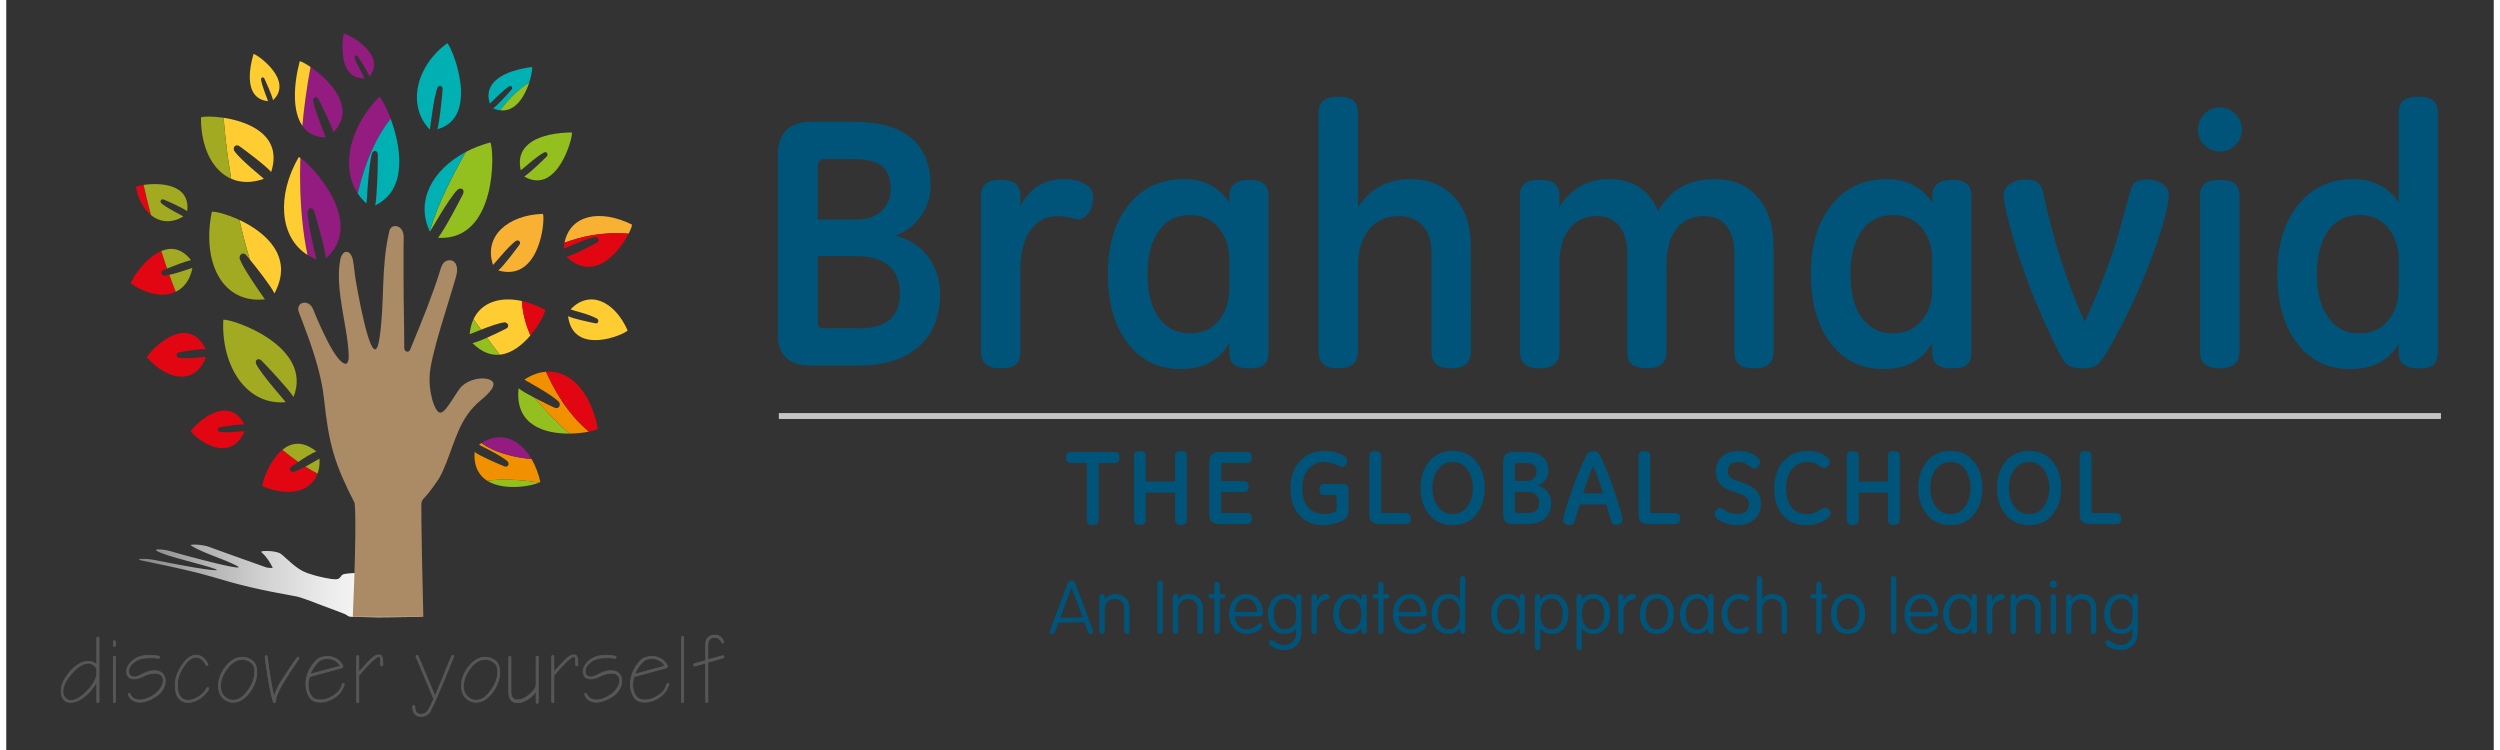 <?xml version="1.0" encoding="UTF-8"?>
<svg xmlns="http://www.w3.org/2000/svg" xmlns:xlink="http://www.w3.org/1999/xlink" width="200px" height="60px" viewBox="0 0 199 60" version="1.1">
<rect x="0" y="0" width="199" height="60" fill="#333333" stroke="none"/>
<defs>
<linearGradient id="linear0" gradientUnits="userSpaceOnUse" x1="-62.144" y1="587.62" x2="-60.967" y2="587.62" gradientTransform="matrix(19.238,0,0,-4.947,1206.137,2953.228)">
<stop offset="0" style="stop-color:rgb(52.549%,52.549%,52.549%);stop-opacity:1;"/>
<stop offset="0.213" style="stop-color:rgb(68.235%,68.235%,68.235%);stop-opacity:1;"/>
<stop offset="0.439" style="stop-color:rgb(81.961%,81.961%,81.961%);stop-opacity:1;"/>
<stop offset="0.652" style="stop-color:rgb(91.765%,91.765%,91.765%);stop-opacity:1;"/>
<stop offset="0.845" style="stop-color:rgb(98.039%,98.039%,98.039%);stop-opacity:1;"/>
<stop offset="1" style="stop-color:rgb(100%,100%,100%);stop-opacity:1;"/>
</linearGradient>
</defs>
<g id="surface1">
<path style=" stroke:none;fill-rule:nonzero;fill:rgb(0%,32.941%,47.451%);fill-opacity:1;" d="M 71.129 18.84 C 72.266 19.148 73.145 19.723 73.77 20.562 C 74.387 21.398 74.703 22.391 74.703 23.531 C 74.703 25.344 74.125 26.746 72.977 27.746 C 71.832 28.746 70.25 29.242 68.242 29.242 L 64.266 29.242 C 63.453 29.242 62.832 29.031 62.387 28.613 C 61.949 28.191 61.727 27.598 61.727 26.832 L 61.727 12.418 C 61.727 10.629 62.633 9.738 64.438 9.738 L 67.727 9.738 C 69.801 9.738 71.355 10.172 72.395 11.027 C 73.43 11.887 73.949 13.172 73.949 14.879 C 73.949 15.719 73.691 16.512 73.188 17.258 C 72.68 18.004 71.992 18.531 71.129 18.84 Z M 64.922 17.566 L 68.047 17.566 C 68.855 17.566 69.508 17.344 70.008 16.895 C 70.504 16.445 70.754 15.848 70.754 15.102 C 70.754 14.242 70.512 13.629 70.035 13.266 C 69.555 12.902 68.777 12.723 67.699 12.723 L 65.41 12.723 C 65.27 12.723 65.156 12.773 65.059 12.875 C 64.969 12.98 64.922 13.109 64.922 13.266 Z M 64.922 20.492 L 64.922 25.797 C 64.922 26.109 65.055 26.262 65.328 26.262 L 68.328 26.262 C 69.379 26.262 70.168 26.027 70.699 25.559 C 71.227 25.094 71.492 24.387 71.492 23.445 C 71.492 22.484 71.191 21.754 70.594 21.246 C 69.992 20.746 69.145 20.492 68.047 20.492 Z M 81.129 16.488 C 81.891 15.051 83.051 14.332 84.605 14.332 C 85.262 14.332 85.82 14.457 86.273 14.703 C 86.719 14.949 86.949 15.312 86.949 15.789 C 86.949 16.301 86.824 16.723 86.578 17.047 C 86.328 17.375 86.055 17.539 85.75 17.539 C 85.617 17.539 85.398 17.496 85.078 17.41 C 84.754 17.328 84.434 17.285 84.129 17.285 C 83.211 17.285 82.477 17.664 81.941 18.414 C 81.402 19.164 81.129 20.199 81.129 21.527 L 81.129 28.125 C 81.129 28.586 81.02 28.93 80.797 29.141 C 80.574 29.355 80.16 29.465 79.555 29.465 C 78.5 29.465 77.977 29.016 77.977 28.125 L 77.977 15.676 C 77.977 15.246 78.098 14.926 78.34 14.711 C 78.582 14.496 78.996 14.391 79.582 14.391 C 80.617 14.391 81.129 14.805 81.129 15.645 Z M 97.844 27.406 C 97.082 28.816 95.773 29.523 93.926 29.523 C 92.184 29.523 90.781 28.836 89.727 27.465 C 88.664 26.094 88.133 24.238 88.133 21.906 C 88.133 19.609 88.688 17.773 89.785 16.398 C 90.887 15.02 92.363 14.332 94.215 14.332 C 95.816 14.332 97.023 14.965 97.844 16.219 L 97.844 15.703 C 97.844 14.824 98.375 14.391 99.449 14.391 C 99.984 14.391 100.375 14.496 100.621 14.707 C 100.863 14.91 100.98 15.246 100.98 15.703 L 100.98 28.148 C 100.98 28.617 100.871 28.949 100.648 29.156 C 100.426 29.363 100.004 29.469 99.391 29.469 C 98.355 29.469 97.844 29.055 97.844 28.234 Z M 97.844 20.762 C 97.844 19.734 97.559 18.883 96.984 18.207 C 96.414 17.539 95.652 17.199 94.707 17.199 C 93.625 17.199 92.785 17.625 92.191 18.477 C 91.598 19.328 91.301 20.469 91.301 21.906 C 91.301 23.406 91.602 24.578 92.207 25.414 C 92.812 26.25 93.645 26.668 94.707 26.668 C 95.672 26.668 96.434 26.328 97 25.645 C 97.562 24.961 97.844 24.121 97.844 23.113 Z M 117.168 28.125 C 117.168 29.016 116.648 29.465 115.613 29.465 C 115.039 29.465 114.629 29.355 114.391 29.137 C 114.148 28.918 114.023 28.578 114.023 28.125 L 114.023 20.156 C 114.023 19.277 113.793 18.582 113.328 18.066 C 112.863 17.543 112.223 17.285 111.418 17.285 C 110.395 17.285 109.59 17.648 109.008 18.371 C 108.43 19.094 108.137 20.09 108.137 21.363 L 108.137 28.125 C 108.137 29.016 107.605 29.465 106.535 29.465 C 105.5 29.465 104.984 29.016 104.984 28.125 L 104.984 9.051 C 104.984 8.605 105.109 8.273 105.355 8.059 C 105.602 7.844 106.016 7.738 106.59 7.738 C 107.148 7.738 107.547 7.844 107.781 8.051 C 108.02 8.262 108.137 8.598 108.137 9.051 L 108.137 16.574 C 109.133 15.078 110.531 14.332 112.336 14.332 C 113.805 14.332 114.98 14.816 115.852 15.781 C 116.727 16.746 117.164 18.059 117.164 19.723 Z M 132.16 16.879 C 133.094 15.184 134.609 14.332 136.707 14.332 C 138.133 14.332 139.266 14.809 140.113 15.766 C 140.961 16.723 141.383 18.051 141.383 19.75 L 141.383 28.148 C 141.383 29.027 140.871 29.465 139.844 29.465 C 139.262 29.465 138.844 29.355 138.609 29.137 C 138.363 28.918 138.246 28.586 138.246 28.148 L 138.246 20.211 C 138.246 19.309 138.035 18.59 137.617 18.07 C 137.199 17.547 136.609 17.285 135.848 17.285 C 134.895 17.285 134.156 17.621 133.617 18.289 C 133.086 18.953 132.816 19.934 132.816 21.219 L 132.816 28.148 C 132.816 29.027 132.297 29.465 131.27 29.465 C 130.695 29.465 130.285 29.355 130.043 29.141 C 129.797 28.93 129.68 28.598 129.68 28.148 L 129.68 20.211 C 129.68 19.309 129.465 18.59 129.043 18.07 C 128.621 17.547 128.031 17.285 127.281 17.285 C 126.332 17.285 125.59 17.621 125.055 18.289 C 124.52 18.953 124.25 19.934 124.25 21.219 L 124.25 28.148 C 124.25 29.027 123.719 29.465 122.648 29.465 C 121.613 29.465 121.098 29.027 121.098 28.148 L 121.098 15.645 C 121.098 15.207 121.219 14.891 121.457 14.691 C 121.691 14.488 122.098 14.391 122.676 14.391 C 123.242 14.391 123.648 14.488 123.891 14.695 C 124.133 14.902 124.25 15.215 124.25 15.645 L 124.25 16.574 C 125.18 15.078 126.504 14.332 128.215 14.332 C 130.105 14.332 131.418 15.184 132.16 16.879 Z M 154.078 27.406 C 153.316 28.816 152.008 29.523 150.16 29.523 C 148.418 29.523 147.016 28.836 145.961 27.465 C 144.898 26.094 144.371 24.238 144.371 21.906 C 144.371 19.609 144.922 17.773 146.023 16.398 C 147.121 15.02 148.598 14.332 150.449 14.332 C 152.051 14.332 153.258 14.965 154.078 16.219 L 154.078 15.703 C 154.078 14.824 154.613 14.391 155.684 14.391 C 156.223 14.391 156.609 14.496 156.855 14.707 C 157.098 14.91 157.215 15.246 157.215 15.703 L 157.215 28.148 C 157.215 28.617 157.105 28.949 156.883 29.156 C 156.66 29.363 156.238 29.469 155.625 29.469 C 154.594 29.469 154.078 29.055 154.078 28.234 Z M 154.078 20.762 C 154.078 19.734 153.793 18.883 153.223 18.207 C 152.648 17.539 151.887 17.199 150.941 17.199 C 149.859 17.199 149.02 17.625 148.426 18.477 C 147.832 19.328 147.535 20.469 147.535 21.906 C 147.535 23.406 147.836 24.578 148.441 25.414 C 149.047 26.25 149.879 26.668 150.941 26.668 C 151.906 26.668 152.668 26.328 153.234 25.645 C 153.797 24.961 154.078 24.121 154.078 23.113 Z M 166.281 25.746 C 166.77 24.688 167.238 23.578 167.691 22.418 C 168.148 21.258 168.453 20.445 168.602 19.98 C 168.75 19.516 168.926 18.922 169.129 18.184 C 169.336 17.441 169.598 16.496 169.91 15.34 C 169.996 14.977 170.141 14.719 170.34 14.574 C 170.535 14.434 170.836 14.359 171.227 14.359 C 171.695 14.359 172.109 14.473 172.461 14.695 C 172.82 14.922 172.996 15.207 172.996 15.566 C 172.996 15.984 172.902 16.562 172.711 17.301 C 172.52 18.035 172.234 18.934 171.859 19.984 C 171.48 21.043 171.059 22.098 170.598 23.16 C 170.129 24.219 169.629 25.258 169.098 26.273 C 168.559 27.293 168.168 27.996 167.914 28.387 C 167.664 28.777 167.469 29.031 167.328 29.141 C 167.043 29.355 166.656 29.469 166.172 29.469 C 165.469 29.469 164.988 29.328 164.734 29.047 C 164.617 28.906 164.438 28.617 164.207 28.172 C 163.973 27.727 163.602 26.953 163.098 25.848 C 162.594 24.742 162.121 23.609 161.695 22.445 C 161.27 21.281 160.93 20.305 160.691 19.512 C 160.449 18.719 160.238 17.949 160.062 17.199 C 159.887 16.453 159.797 15.918 159.797 15.594 C 159.797 15.227 159.969 14.93 160.316 14.707 C 160.66 14.477 161.078 14.363 161.566 14.363 C 161.988 14.363 162.305 14.441 162.523 14.605 C 162.742 14.77 162.891 15.059 162.965 15.48 C 163.176 16.449 163.406 17.391 163.648 18.309 C 163.891 19.223 164.148 20.109 164.43 20.969 C 164.988 22.676 165.605 24.27 166.281 25.746 Z M 177.082 8.594 C 177.566 8.594 177.98 8.766 178.328 9.117 C 178.676 9.469 178.852 9.883 178.852 10.371 C 178.852 10.852 178.676 11.27 178.328 11.609 C 177.98 11.949 177.566 12.121 177.082 12.121 C 176.598 12.121 176.188 11.949 175.848 11.609 C 175.504 11.27 175.34 10.855 175.34 10.371 C 175.34 9.883 175.512 9.469 175.852 9.117 C 176.195 8.766 176.605 8.594 177.082 8.594 Z M 178.656 28.148 C 178.656 29.027 178.125 29.465 177.055 29.465 C 176.02 29.465 175.504 29.027 175.504 28.148 L 175.504 15.645 C 175.504 15.207 175.625 14.891 175.863 14.691 C 176.098 14.488 176.504 14.391 177.082 14.391 C 177.648 14.391 178.055 14.488 178.297 14.695 C 178.539 14.902 178.656 15.215 178.656 15.645 Z M 191.395 27.465 C 190.633 28.836 189.324 29.523 187.477 29.523 C 185.734 29.523 184.332 28.836 183.277 27.465 C 182.215 26.094 181.688 24.238 181.688 21.906 C 181.688 19.609 182.238 17.773 183.34 16.398 C 184.438 15.02 185.914 14.332 187.766 14.332 C 188.559 14.332 189.273 14.5 189.91 14.828 C 190.547 15.16 191.043 15.621 191.395 16.219 L 191.395 9.051 C 191.395 8.605 191.52 8.273 191.766 8.059 C 192.008 7.844 192.422 7.738 193 7.738 C 193.559 7.738 193.953 7.844 194.188 8.059 C 194.418 8.273 194.531 8.605 194.531 9.051 L 194.531 28.148 C 194.531 28.605 194.422 28.941 194.203 29.152 C 193.984 29.363 193.594 29.469 193.027 29.469 C 191.938 29.469 191.395 29.055 191.395 28.234 Z M 191.395 20.762 C 191.395 19.734 191.109 18.883 190.539 18.207 C 189.965 17.539 189.203 17.199 188.258 17.199 C 187.176 17.199 186.34 17.625 185.742 18.477 C 185.148 19.328 184.852 20.469 184.852 21.906 C 184.852 23.387 185.152 24.555 185.758 25.398 C 186.363 26.246 187.195 26.668 188.258 26.668 C 189.223 26.668 189.984 26.328 190.555 25.645 C 191.113 24.961 191.395 24.121 191.395 23.113 Z M 191.395 20.762 "/>
<path style=" stroke:none;fill-rule:nonzero;fill:rgb(0%,32.941%,47.451%);fill-opacity:1;" d="M 88.648 36.16 C 88.797 36.16 88.898 36.191 88.961 36.258 C 89.02 36.32 89.051 36.434 89.051 36.602 C 89.051 36.77 89.02 36.887 88.957 36.945 C 88.895 37.008 88.793 37.039 88.648 37.039 L 87.391 37.039 L 87.391 41.578 C 87.391 41.723 87.352 41.828 87.277 41.895 C 87.199 41.961 87.078 41.992 86.91 41.992 C 86.742 41.992 86.621 41.961 86.551 41.895 C 86.484 41.828 86.449 41.723 86.449 41.578 L 86.449 37.039 L 85.207 37.039 C 85.055 37.039 84.945 37.004 84.883 36.934 C 84.82 36.859 84.789 36.75 84.789 36.602 C 84.789 36.445 84.82 36.332 84.883 36.262 C 84.945 36.191 85.055 36.16 85.207 36.16 Z M 94.449 41.578 C 94.449 41.73 94.41 41.836 94.332 41.898 C 94.25 41.961 94.133 41.992 93.977 41.992 C 93.812 41.992 93.691 41.961 93.617 41.895 C 93.543 41.832 93.508 41.727 93.508 41.578 L 93.508 39.41 L 91.164 39.41 L 91.164 41.578 C 91.164 41.719 91.125 41.828 91.051 41.895 C 90.977 41.957 90.852 41.992 90.684 41.992 C 90.516 41.992 90.395 41.961 90.324 41.895 C 90.254 41.828 90.219 41.723 90.219 41.578 L 90.219 36.488 C 90.219 36.348 90.254 36.246 90.32 36.184 C 90.387 36.125 90.512 36.094 90.695 36.094 C 90.871 36.094 90.996 36.125 91.062 36.188 C 91.129 36.25 91.164 36.352 91.164 36.488 L 91.164 38.527 L 93.508 38.527 L 93.508 36.488 C 93.508 36.348 93.539 36.242 93.609 36.184 C 93.676 36.125 93.797 36.094 93.977 36.094 C 94.156 36.094 94.281 36.125 94.348 36.184 C 94.418 36.246 94.449 36.348 94.449 36.488 Z M 97.191 38.484 L 98.883 38.484 C 99.051 38.484 99.176 38.512 99.262 38.566 C 99.348 38.621 99.391 38.734 99.391 38.914 C 99.391 39.086 99.352 39.203 99.281 39.27 C 99.207 39.336 99.074 39.367 98.883 39.367 L 97.191 39.367 L 97.191 40.906 C 97.191 40.996 97.23 41.043 97.312 41.043 L 99.133 41.043 C 99.316 41.043 99.445 41.07 99.527 41.129 C 99.609 41.188 99.648 41.305 99.648 41.473 C 99.648 41.645 99.613 41.762 99.539 41.828 C 99.465 41.895 99.332 41.926 99.133 41.926 L 96.996 41.926 C 96.762 41.926 96.578 41.863 96.445 41.738 C 96.312 41.613 96.246 41.438 96.246 41.215 L 96.246 36.949 C 96.246 36.422 96.516 36.16 97.047 36.16 L 99.152 36.16 C 99.332 36.16 99.461 36.188 99.535 36.246 C 99.613 36.305 99.648 36.422 99.648 36.594 C 99.648 36.773 99.609 36.895 99.531 36.953 C 99.453 37.012 99.328 37.039 99.152 37.039 L 97.336 37.039 C 97.293 37.039 97.262 37.055 97.23 37.086 C 97.207 37.117 97.191 37.156 97.191 37.203 Z M 107.379 40.855 C 107.379 41.082 107.316 41.266 107.199 41.406 C 107.078 41.551 106.848 41.688 106.52 41.816 C 106.191 41.945 105.801 42.008 105.348 42.008 C 104.551 42.008 103.918 41.746 103.445 41.219 C 102.973 40.691 102.738 39.98 102.738 39.086 C 102.738 38.168 102.988 37.434 103.496 36.891 C 104 36.348 104.641 36.074 105.422 36.074 C 105.855 36.074 106.207 36.125 106.484 36.23 C 106.762 36.332 106.965 36.434 107.09 36.535 C 107.219 36.637 107.281 36.746 107.281 36.863 C 107.281 36.98 107.242 37.094 107.16 37.195 C 107.078 37.305 106.984 37.355 106.879 37.355 C 106.789 37.355 106.688 37.324 106.574 37.262 C 106.176 37.059 105.801 36.957 105.453 36.957 C 104.926 36.957 104.5 37.145 104.176 37.52 C 103.848 37.895 103.684 38.414 103.684 39.07 C 103.684 39.723 103.84 40.23 104.152 40.59 C 104.469 40.949 104.906 41.125 105.469 41.125 C 105.668 41.125 105.852 41.102 106.027 41.047 C 106.203 40.996 106.316 40.945 106.359 40.898 C 106.406 40.852 106.43 40.785 106.43 40.695 L 106.43 39.602 L 105.484 39.602 C 105.34 39.602 105.23 39.57 105.164 39.512 C 105.094 39.449 105.059 39.328 105.059 39.152 C 105.059 38.996 105.094 38.887 105.164 38.82 C 105.23 38.754 105.344 38.719 105.5 38.719 L 106.91 38.719 C 107.223 38.719 107.375 38.863 107.375 39.152 L 107.375 40.855 Z M 109.992 40.906 C 109.992 40.996 110.031 41.043 110.109 41.043 L 111.852 41.043 C 112.035 41.043 112.168 41.074 112.25 41.133 C 112.328 41.195 112.367 41.309 112.367 41.473 C 112.367 41.648 112.328 41.766 112.254 41.832 C 112.176 41.895 112.043 41.926 111.852 41.926 L 109.805 41.926 C 109.57 41.926 109.383 41.863 109.25 41.738 C 109.113 41.613 109.047 41.438 109.047 41.215 L 109.047 36.531 C 109.047 36.375 109.086 36.266 109.156 36.195 C 109.234 36.125 109.352 36.094 109.52 36.094 C 109.695 36.094 109.816 36.125 109.887 36.191 C 109.957 36.258 109.992 36.371 109.992 36.531 Z M 115.723 42.008 C 114.93 42.008 114.301 41.727 113.84 41.164 C 113.379 40.602 113.145 39.891 113.145 39.035 C 113.145 38.18 113.379 37.473 113.84 36.914 C 114.305 36.355 114.93 36.074 115.723 36.074 C 116.512 36.074 117.137 36.355 117.59 36.914 C 118.047 37.473 118.273 38.18 118.273 39.035 C 118.273 39.895 118.047 40.605 117.59 41.168 C 117.137 41.727 116.512 42.008 115.723 42.008 Z M 115.723 36.957 C 115.219 36.957 114.82 37.16 114.527 37.566 C 114.238 37.969 114.094 38.457 114.094 39.035 C 114.094 39.617 114.238 40.113 114.527 40.52 C 114.82 40.922 115.219 41.125 115.723 41.125 C 116.219 41.125 116.609 40.922 116.898 40.512 C 117.184 40.105 117.328 39.613 117.328 39.035 C 117.328 38.457 117.184 37.965 116.898 37.562 C 116.613 37.16 116.223 36.957 115.723 36.957 Z M 122.535 38.848 C 122.871 38.941 123.133 39.109 123.316 39.359 C 123.5 39.605 123.594 39.898 123.594 40.238 C 123.594 40.773 123.422 41.188 123.082 41.484 C 122.742 41.777 122.277 41.926 121.684 41.926 L 120.508 41.926 C 120.266 41.926 120.082 41.863 119.953 41.738 C 119.82 41.613 119.758 41.438 119.758 41.215 L 119.758 36.949 C 119.758 36.422 120.023 36.16 120.559 36.16 L 121.531 36.16 C 122.145 36.16 122.602 36.285 122.91 36.539 C 123.215 36.793 123.371 37.172 123.371 37.676 C 123.371 37.926 123.293 38.16 123.145 38.383 C 122.996 38.602 122.793 38.758 122.535 38.848 Z M 120.699 38.473 L 121.625 38.473 C 121.863 38.473 122.055 38.406 122.203 38.273 C 122.352 38.141 122.426 37.965 122.426 37.742 C 122.426 37.488 122.355 37.309 122.215 37.203 C 122.07 37.094 121.84 37.039 121.523 37.039 L 120.848 37.039 C 120.805 37.039 120.77 37.055 120.742 37.086 C 120.715 37.117 120.699 37.156 120.699 37.203 Z M 120.699 39.336 L 120.699 40.906 C 120.699 40.996 120.738 41.043 120.82 41.043 L 121.707 41.043 C 122.02 41.043 122.254 40.973 122.41 40.836 C 122.566 40.699 122.645 40.488 122.645 40.211 C 122.645 39.926 122.555 39.711 122.379 39.562 C 122.199 39.414 121.949 39.34 121.625 39.34 Z M 128.008 40.348 L 125.887 40.348 C 125.789 40.648 125.656 41.078 125.496 41.637 C 125.465 41.77 125.422 41.859 125.367 41.914 C 125.309 41.965 125.227 41.992 125.117 41.992 C 124.938 41.992 124.801 41.961 124.703 41.895 C 124.602 41.832 124.551 41.75 124.551 41.645 C 124.551 41.535 124.59 41.336 124.668 41.043 C 124.746 40.754 124.867 40.371 125.023 39.898 C 125.18 39.43 125.336 38.988 125.492 38.578 C 125.645 38.168 125.797 37.789 125.945 37.438 C 126.242 36.738 126.441 36.336 126.543 36.238 C 126.641 36.141 126.785 36.094 126.969 36.094 C 127.137 36.094 127.266 36.133 127.352 36.219 C 127.473 36.34 127.699 36.809 128.031 37.633 C 128.328 38.359 128.629 39.215 128.938 40.191 C 129.184 40.965 129.305 41.438 129.305 41.602 C 129.305 41.727 129.254 41.82 129.145 41.891 C 129.039 41.957 128.898 41.992 128.727 41.992 C 128.633 41.992 128.562 41.969 128.508 41.922 C 128.453 41.875 128.406 41.781 128.371 41.637 C 128.281 41.277 128.16 40.848 128.008 40.348 Z M 126.953 37.273 C 126.703 37.844 126.438 38.574 126.148 39.465 L 127.742 39.465 C 127.492 38.625 127.23 37.891 126.953 37.273 Z M 131.523 40.906 C 131.523 40.996 131.562 41.043 131.645 41.043 L 133.383 41.043 C 133.566 41.043 133.699 41.074 133.781 41.133 C 133.859 41.195 133.898 41.309 133.898 41.473 C 133.898 41.648 133.859 41.766 133.785 41.832 C 133.707 41.895 133.574 41.926 133.383 41.926 L 131.336 41.926 C 131.102 41.926 130.914 41.863 130.781 41.738 C 130.645 41.613 130.578 41.438 130.578 41.215 L 130.578 36.531 C 130.578 36.375 130.617 36.266 130.691 36.195 C 130.766 36.125 130.887 36.094 131.055 36.094 C 131.227 36.094 131.348 36.125 131.418 36.191 C 131.488 36.258 131.523 36.371 131.523 36.531 Z M 138.508 42.008 C 138.047 42.008 137.625 41.914 137.246 41.73 C 136.863 41.547 136.676 41.348 136.676 41.137 C 136.676 41.012 136.719 40.895 136.809 40.793 C 136.898 40.688 136.992 40.637 137.086 40.637 C 137.152 40.637 137.207 40.648 137.258 40.672 C 137.309 40.691 137.383 40.738 137.477 40.809 C 137.777 41.02 138.121 41.125 138.508 41.125 C 138.793 41.125 139.016 41.055 139.176 40.918 C 139.336 40.777 139.418 40.582 139.418 40.332 C 139.418 40.129 139.352 39.957 139.223 39.812 C 139.09 39.668 138.809 39.531 138.371 39.398 C 137.746 39.211 137.324 38.98 137.102 38.715 C 136.879 38.445 136.766 38.117 136.766 37.727 C 136.766 37.234 136.93 36.836 137.266 36.531 C 137.594 36.227 138.02 36.074 138.539 36.074 C 139.043 36.074 139.461 36.172 139.797 36.363 C 140.129 36.559 140.297 36.762 140.297 36.973 C 140.297 37.094 140.254 37.207 140.164 37.312 C 140.074 37.422 139.973 37.477 139.859 37.477 C 139.777 37.477 139.684 37.438 139.586 37.367 C 139.363 37.207 139.188 37.098 139.055 37.043 C 138.922 36.984 138.762 36.957 138.574 36.957 C 138.297 36.957 138.086 37.023 137.938 37.152 C 137.789 37.277 137.715 37.457 137.715 37.688 C 137.715 37.828 137.75 37.949 137.816 38.055 C 137.887 38.16 137.98 38.242 138.102 38.309 C 138.223 38.375 138.41 38.445 138.66 38.527 C 139.281 38.711 139.719 38.945 139.98 39.223 C 140.238 39.504 140.367 39.863 140.367 40.305 C 140.367 40.824 140.195 41.238 139.855 41.547 C 139.516 41.855 139.062 42.008 138.508 42.008 Z M 144.004 42.008 C 143.211 42.008 142.586 41.746 142.129 41.227 C 141.668 40.703 141.441 39.992 141.441 39.086 C 141.441 38.164 141.688 37.43 142.188 36.891 C 142.684 36.348 143.324 36.074 144.102 36.074 C 144.359 36.074 144.605 36.102 144.832 36.16 C 145.062 36.215 145.266 36.305 145.445 36.422 C 145.625 36.539 145.742 36.637 145.801 36.711 C 145.855 36.781 145.883 36.867 145.883 36.957 C 145.883 37.07 145.84 37.18 145.746 37.281 C 145.656 37.383 145.559 37.434 145.453 37.434 C 145.352 37.434 145.23 37.387 145.09 37.289 C 144.922 37.16 144.762 37.074 144.605 37.027 C 144.449 36.98 144.27 36.957 144.07 36.957 C 143.574 36.957 143.172 37.148 142.859 37.527 C 142.547 37.906 142.391 38.422 142.391 39.07 C 142.391 39.738 142.539 40.246 142.832 40.598 C 143.125 40.949 143.551 41.125 144.102 41.125 C 144.305 41.125 144.488 41.094 144.652 41.031 C 144.816 40.969 145.016 40.855 145.25 40.699 C 145.336 40.641 145.43 40.613 145.527 40.613 C 145.637 40.613 145.73 40.66 145.816 40.75 C 145.902 40.844 145.945 40.938 145.945 41.035 C 145.945 41.266 145.746 41.484 145.344 41.695 C 144.941 41.902 144.496 42.008 144.004 42.008 Z M 151.484 41.578 C 151.484 41.73 151.445 41.836 151.363 41.898 C 151.281 41.961 151.164 41.992 151.008 41.992 C 150.844 41.992 150.723 41.961 150.648 41.895 C 150.578 41.832 150.539 41.727 150.539 41.578 L 150.539 39.41 L 148.195 39.41 L 148.195 41.578 C 148.195 41.719 148.156 41.828 148.082 41.895 C 148.008 41.957 147.883 41.992 147.719 41.992 C 147.547 41.992 147.426 41.961 147.355 41.895 C 147.285 41.828 147.25 41.723 147.25 41.578 L 147.25 36.488 C 147.25 36.348 147.285 36.246 147.352 36.184 C 147.422 36.125 147.543 36.094 147.727 36.094 C 147.902 36.094 148.027 36.125 148.094 36.188 C 148.16 36.25 148.195 36.352 148.195 36.488 L 148.195 38.527 L 150.539 38.527 L 150.539 36.488 C 150.539 36.348 150.57 36.242 150.641 36.184 C 150.707 36.125 150.828 36.094 151.008 36.094 C 151.191 36.094 151.312 36.125 151.383 36.184 C 151.449 36.246 151.484 36.348 151.484 36.488 Z M 155.543 42.008 C 154.75 42.008 154.121 41.727 153.66 41.164 C 153.195 40.602 152.965 39.891 152.965 39.035 C 152.965 38.18 153.195 37.473 153.66 36.914 C 154.125 36.355 154.75 36.074 155.543 36.074 C 156.332 36.074 156.953 36.355 157.41 36.914 C 157.867 37.473 158.094 38.18 158.094 39.035 C 158.094 39.895 157.867 40.605 157.41 41.168 C 156.953 41.727 156.332 42.008 155.543 42.008 Z M 155.543 36.957 C 155.039 36.957 154.641 37.16 154.348 37.566 C 154.059 37.969 153.914 38.457 153.914 39.035 C 153.914 39.617 154.059 40.113 154.348 40.52 C 154.641 40.922 155.039 41.125 155.543 41.125 C 156.039 41.125 156.43 40.922 156.719 40.512 C 157.004 40.105 157.148 39.613 157.148 39.035 C 157.148 38.457 157.004 37.965 156.719 37.562 C 156.434 37.16 156.043 36.957 155.543 36.957 Z M 161.84 42.008 C 161.047 42.008 160.418 41.727 159.957 41.164 C 159.496 40.602 159.262 39.891 159.262 39.035 C 159.262 38.18 159.496 37.473 159.957 36.914 C 160.422 36.355 161.047 36.074 161.84 36.074 C 162.629 36.074 163.25 36.355 163.707 36.914 C 164.164 37.473 164.391 38.18 164.391 39.035 C 164.391 39.895 164.164 40.605 163.707 41.168 C 163.254 41.727 162.629 42.008 161.84 42.008 Z M 161.84 36.957 C 161.336 36.957 160.938 37.16 160.645 37.566 C 160.355 37.969 160.211 38.457 160.211 39.035 C 160.211 39.617 160.355 40.113 160.645 40.52 C 160.938 40.922 161.336 41.125 161.84 41.125 C 162.336 41.125 162.727 40.922 163.016 40.512 C 163.301 40.105 163.445 39.613 163.445 39.035 C 163.445 38.457 163.301 37.965 163.016 37.562 C 162.73 37.16 162.34 36.957 161.84 36.957 Z M 166.816 40.906 C 166.816 40.996 166.855 41.043 166.938 41.043 L 168.676 41.043 C 168.863 41.043 168.996 41.074 169.074 41.133 C 169.152 41.195 169.195 41.309 169.195 41.473 C 169.195 41.648 169.156 41.766 169.078 41.832 C 169 41.895 168.867 41.926 168.676 41.926 L 166.633 41.926 C 166.395 41.926 166.211 41.863 166.074 41.738 C 165.941 41.613 165.871 41.438 165.871 41.215 L 165.871 36.531 C 165.871 36.375 165.91 36.266 165.984 36.195 C 166.059 36.125 166.18 36.094 166.348 36.094 C 166.52 36.094 166.645 36.125 166.711 36.191 C 166.781 36.258 166.816 36.371 166.816 36.531 Z M 166.816 40.906 "/>
<path style=" stroke:none;fill-rule:nonzero;fill:rgb(0%,32.941%,47.451%);fill-opacity:1;" d="M 84.188 49.816 L 86.25 49.781 L 86.531 50.52 C 86.551 50.574 86.578 50.617 86.609 50.656 C 86.641 50.691 86.695 50.711 86.77 50.711 C 86.832 50.711 86.879 50.691 86.914 50.66 C 86.945 50.625 86.961 50.586 86.961 50.547 C 86.961 50.492 86.945 50.434 86.918 50.367 L 85.551 46.754 C 85.539 46.719 85.523 46.684 85.508 46.648 C 85.488 46.609 85.469 46.578 85.445 46.551 C 85.422 46.52 85.391 46.496 85.355 46.477 C 85.32 46.457 85.273 46.445 85.219 46.445 C 85.168 46.445 85.121 46.457 85.082 46.477 C 85.047 46.496 85.016 46.52 84.992 46.551 C 84.969 46.578 84.945 46.609 84.93 46.648 C 84.91 46.684 84.895 46.719 84.883 46.754 L 83.52 50.367 C 83.488 50.434 83.477 50.492 83.477 50.547 C 83.477 50.586 83.492 50.625 83.523 50.66 C 83.555 50.691 83.602 50.711 83.668 50.711 C 83.742 50.711 83.793 50.691 83.82 50.656 C 83.852 50.621 83.879 50.578 83.906 50.527 Z M 86.109 49.387 L 84.328 49.422 L 85.211 47.008 L 85.223 47.008 Z M 87.879 48.73 C 87.879 48.598 87.902 48.48 87.945 48.379 C 87.992 48.281 88.047 48.195 88.121 48.129 C 88.191 48.059 88.273 48.008 88.367 47.973 C 88.461 47.938 88.559 47.918 88.656 47.918 C 88.895 47.918 89.082 47.984 89.223 48.113 C 89.363 48.242 89.434 48.414 89.434 48.633 L 89.434 50.441 C 89.434 50.621 89.504 50.711 89.648 50.711 C 89.789 50.711 89.859 50.621 89.859 50.441 L 89.859 48.637 C 89.859 48.449 89.828 48.285 89.762 48.148 C 89.695 48.008 89.609 47.895 89.504 47.801 C 89.395 47.711 89.273 47.641 89.137 47.594 C 89 47.547 88.859 47.523 88.723 47.523 C 88.52 47.523 88.352 47.566 88.215 47.648 C 88.078 47.734 87.973 47.832 87.891 47.945 L 87.879 47.945 L 87.879 47.793 C 87.879 47.613 87.809 47.523 87.664 47.523 C 87.523 47.523 87.449 47.613 87.449 47.793 L 87.449 50.441 C 87.449 50.621 87.523 50.711 87.664 50.711 C 87.809 50.711 87.879 50.621 87.879 50.441 Z M 92.523 46.719 C 92.523 46.535 92.453 46.445 92.309 46.445 C 92.164 46.445 92.094 46.535 92.094 46.719 L 92.094 50.438 C 92.094 50.621 92.164 50.711 92.309 50.711 C 92.453 50.711 92.523 50.621 92.523 50.438 Z M 93.754 48.73 C 93.754 48.598 93.777 48.48 93.82 48.379 C 93.863 48.281 93.922 48.195 93.992 48.129 C 94.062 48.059 94.148 48.008 94.238 47.973 C 94.332 47.938 94.43 47.918 94.531 47.918 C 94.77 47.918 94.957 47.984 95.098 48.113 C 95.234 48.242 95.305 48.414 95.305 48.633 L 95.305 50.441 C 95.305 50.621 95.375 50.711 95.52 50.711 C 95.664 50.711 95.734 50.621 95.734 50.441 L 95.734 48.637 C 95.734 48.449 95.703 48.285 95.637 48.148 C 95.57 48.008 95.484 47.895 95.375 47.801 C 95.27 47.711 95.148 47.641 95.008 47.594 C 94.871 47.547 94.734 47.523 94.594 47.523 C 94.391 47.523 94.223 47.566 94.086 47.648 C 93.953 47.734 93.844 47.832 93.766 47.945 L 93.754 47.945 L 93.754 47.793 C 93.754 47.613 93.684 47.523 93.539 47.523 C 93.395 47.523 93.324 47.613 93.324 47.793 L 93.324 50.441 C 93.324 50.621 93.395 50.711 93.539 50.711 C 93.684 50.711 93.754 50.621 93.754 50.441 Z M 97.074 47.883 L 97.352 47.883 C 97.426 47.883 97.473 47.863 97.5 47.82 C 97.523 47.777 97.539 47.738 97.539 47.703 C 97.539 47.668 97.523 47.629 97.5 47.586 C 97.473 47.547 97.426 47.523 97.352 47.523 L 97.074 47.523 L 97.074 46.824 C 97.074 46.637 97 46.543 96.859 46.543 C 96.715 46.543 96.645 46.637 96.645 46.824 L 96.645 47.523 L 96.363 47.523 C 96.293 47.523 96.242 47.547 96.215 47.586 C 96.191 47.629 96.176 47.668 96.176 47.703 C 96.176 47.742 96.191 47.777 96.215 47.82 C 96.242 47.863 96.293 47.883 96.363 47.883 L 96.645 47.883 L 96.645 50.438 C 96.645 50.621 96.715 50.711 96.859 50.711 C 97 50.711 97.074 50.621 97.074 50.438 Z M 100.246 49.309 C 100.312 49.309 100.363 49.301 100.398 49.285 C 100.438 49.27 100.469 49.25 100.488 49.223 C 100.512 49.199 100.523 49.172 100.531 49.137 C 100.535 49.105 100.539 49.078 100.539 49.051 C 100.539 48.855 100.512 48.664 100.453 48.48 C 100.395 48.297 100.312 48.137 100.195 47.996 C 100.082 47.852 99.941 47.738 99.773 47.652 C 99.605 47.566 99.41 47.523 99.188 47.523 C 98.965 47.523 98.766 47.57 98.594 47.66 C 98.426 47.754 98.281 47.875 98.164 48.023 C 98.051 48.176 97.965 48.344 97.906 48.535 C 97.848 48.727 97.82 48.922 97.82 49.117 C 97.82 49.312 97.848 49.504 97.902 49.695 C 97.961 49.887 98.043 50.059 98.16 50.207 C 98.277 50.359 98.422 50.48 98.605 50.57 C 98.785 50.664 99.004 50.711 99.258 50.711 C 99.445 50.711 99.613 50.684 99.766 50.637 C 99.918 50.59 100.047 50.531 100.152 50.461 C 100.262 50.391 100.344 50.32 100.402 50.25 C 100.465 50.176 100.492 50.117 100.492 50.07 C 100.492 49.984 100.473 49.93 100.438 49.902 C 100.398 49.871 100.352 49.859 100.289 49.859 C 100.238 49.859 100.188 49.887 100.137 49.938 C 100.082 49.988 100.02 50.043 99.941 50.105 C 99.863 50.164 99.77 50.219 99.656 50.273 C 99.543 50.324 99.398 50.348 99.227 50.348 C 99.094 50.348 98.969 50.32 98.852 50.262 C 98.738 50.203 98.637 50.129 98.559 50.031 C 98.477 49.934 98.41 49.824 98.363 49.699 C 98.316 49.574 98.289 49.441 98.285 49.309 Z M 98.285 48.949 C 98.289 48.82 98.312 48.695 98.352 48.566 C 98.391 48.438 98.449 48.324 98.523 48.223 C 98.598 48.121 98.691 48.039 98.801 47.977 C 98.91 47.914 99.035 47.883 99.18 47.883 C 99.324 47.883 99.449 47.914 99.562 47.977 C 99.672 48.039 99.766 48.121 99.84 48.223 C 99.914 48.324 99.969 48.438 100.008 48.566 C 100.047 48.695 100.07 48.82 100.074 48.949 Z M 103.191 47.988 L 103.18 47.988 C 103.086 47.859 102.961 47.75 102.805 47.66 C 102.648 47.57 102.473 47.523 102.285 47.523 C 102.055 47.523 101.852 47.57 101.684 47.664 C 101.516 47.754 101.375 47.875 101.262 48.023 C 101.152 48.176 101.07 48.344 101.012 48.539 C 100.957 48.73 100.93 48.922 100.93 49.117 C 100.93 49.336 100.957 49.543 101.016 49.734 C 101.074 49.93 101.16 50.098 101.273 50.242 C 101.387 50.387 101.527 50.5 101.699 50.586 C 101.871 50.668 102.07 50.711 102.297 50.711 C 102.484 50.711 102.656 50.672 102.812 50.602 C 102.965 50.531 103.086 50.422 103.18 50.273 L 103.191 50.273 L 103.191 50.605 C 103.191 50.785 103.164 50.938 103.105 51.062 C 103.051 51.188 102.977 51.293 102.883 51.375 C 102.789 51.457 102.684 51.516 102.562 51.551 C 102.445 51.59 102.32 51.609 102.195 51.609 C 102.07 51.609 101.957 51.586 101.855 51.547 C 101.754 51.504 101.664 51.457 101.59 51.406 C 101.512 51.359 101.441 51.312 101.387 51.27 C 101.328 51.227 101.277 51.207 101.234 51.207 C 101.156 51.207 101.102 51.227 101.07 51.27 C 101.035 51.312 101.02 51.363 101.02 51.43 C 101.02 51.484 101.051 51.547 101.121 51.609 C 101.188 51.676 101.277 51.738 101.391 51.797 C 101.504 51.855 101.633 51.902 101.777 51.941 C 101.926 51.984 102.074 52.004 102.234 52.004 C 102.41 52.004 102.582 51.973 102.746 51.918 C 102.91 51.859 103.059 51.773 103.188 51.656 C 103.316 51.539 103.422 51.391 103.5 51.211 C 103.578 51.031 103.621 50.816 103.621 50.57 L 103.621 47.797 C 103.621 47.617 103.547 47.523 103.406 47.523 C 103.262 47.523 103.191 47.613 103.191 47.797 Z M 101.395 49.117 C 101.395 48.977 101.41 48.832 101.441 48.688 C 101.473 48.539 101.523 48.406 101.594 48.289 C 101.664 48.168 101.758 48.07 101.871 47.996 C 101.988 47.922 102.129 47.883 102.297 47.883 C 102.438 47.883 102.566 47.91 102.68 47.969 C 102.793 48.023 102.887 48.098 102.965 48.188 C 103.039 48.281 103.098 48.379 103.137 48.492 C 103.176 48.602 103.195 48.711 103.195 48.82 L 103.195 49.414 C 103.195 49.523 103.176 49.633 103.137 49.742 C 103.098 49.852 103.039 49.953 102.965 50.043 C 102.887 50.129 102.793 50.203 102.68 50.262 C 102.566 50.32 102.438 50.352 102.297 50.352 C 102.129 50.352 101.988 50.312 101.871 50.234 C 101.758 50.16 101.664 50.062 101.594 49.945 C 101.523 49.828 101.473 49.695 101.441 49.547 C 101.41 49.402 101.395 49.258 101.395 49.117 Z M 104.852 48.922 C 104.852 48.75 104.875 48.609 104.926 48.492 C 104.98 48.379 105.043 48.285 105.113 48.211 C 105.184 48.141 105.262 48.086 105.344 48.051 C 105.422 48.016 105.496 47.992 105.555 47.98 C 105.656 47.957 105.73 47.93 105.777 47.895 C 105.824 47.859 105.848 47.812 105.848 47.754 C 105.848 47.695 105.824 47.641 105.781 47.594 C 105.738 47.547 105.664 47.523 105.559 47.523 C 105.426 47.523 105.293 47.574 105.168 47.672 C 105.043 47.773 104.941 47.91 104.863 48.086 L 104.852 48.086 L 104.852 47.793 C 104.852 47.613 104.777 47.523 104.637 47.523 C 104.492 47.523 104.422 47.613 104.422 47.793 L 104.422 50.441 C 104.422 50.621 104.492 50.711 104.637 50.711 C 104.777 50.711 104.852 50.621 104.852 50.441 Z M 108.414 47.988 L 108.395 47.988 C 108.273 47.832 108.141 47.715 108 47.637 C 107.855 47.562 107.691 47.523 107.508 47.523 C 107.273 47.523 107.074 47.57 106.906 47.66 C 106.738 47.754 106.598 47.875 106.484 48.023 C 106.375 48.176 106.289 48.344 106.234 48.535 C 106.18 48.727 106.152 48.922 106.152 49.117 C 106.152 49.336 106.18 49.539 106.238 49.734 C 106.297 49.93 106.383 50.098 106.496 50.242 C 106.609 50.387 106.75 50.5 106.922 50.582 C 107.094 50.668 107.293 50.711 107.52 50.711 C 107.703 50.711 107.875 50.672 108.023 50.594 C 108.176 50.512 108.301 50.398 108.395 50.246 L 108.414 50.246 L 108.414 50.441 C 108.414 50.621 108.484 50.711 108.629 50.711 C 108.77 50.711 108.844 50.621 108.844 50.441 L 108.844 47.793 C 108.844 47.613 108.77 47.523 108.629 47.523 C 108.484 47.523 108.414 47.613 108.414 47.793 Z M 106.617 49.117 C 106.617 48.977 106.633 48.832 106.668 48.688 C 106.703 48.539 106.754 48.406 106.828 48.289 C 106.898 48.168 106.992 48.07 107.105 47.996 C 107.219 47.922 107.355 47.883 107.52 47.883 C 107.684 47.883 107.824 47.922 107.938 47.996 C 108.051 48.07 108.145 48.168 108.215 48.289 C 108.289 48.406 108.34 48.539 108.367 48.688 C 108.398 48.832 108.414 48.977 108.414 49.117 C 108.414 49.258 108.398 49.398 108.367 49.547 C 108.34 49.695 108.289 49.828 108.215 49.945 C 108.145 50.062 108.051 50.16 107.938 50.238 C 107.824 50.312 107.684 50.352 107.52 50.352 C 107.352 50.352 107.211 50.312 107.094 50.238 C 106.98 50.16 106.887 50.062 106.816 49.945 C 106.746 49.828 106.695 49.695 106.664 49.547 C 106.633 49.402 106.617 49.258 106.617 49.117 Z M 110.18 47.883 L 110.461 47.883 C 110.531 47.883 110.582 47.863 110.605 47.82 C 110.633 47.777 110.645 47.738 110.645 47.703 C 110.645 47.668 110.633 47.629 110.605 47.586 C 110.582 47.547 110.531 47.523 110.461 47.523 L 110.18 47.523 L 110.18 46.824 C 110.18 46.637 110.109 46.543 109.965 46.543 C 109.824 46.543 109.75 46.637 109.75 46.824 L 109.75 47.523 L 109.473 47.523 C 109.398 47.523 109.352 47.547 109.324 47.586 C 109.297 47.629 109.285 47.668 109.285 47.703 C 109.285 47.742 109.297 47.777 109.324 47.82 C 109.352 47.863 109.398 47.883 109.473 47.883 L 109.75 47.883 L 109.75 50.438 C 109.75 50.621 109.824 50.711 109.965 50.711 C 110.109 50.711 110.18 50.621 110.18 50.438 Z M 113.355 49.309 C 113.418 49.309 113.469 49.301 113.508 49.285 C 113.547 49.27 113.574 49.25 113.598 49.223 C 113.621 49.199 113.633 49.172 113.641 49.137 C 113.645 49.105 113.648 49.078 113.648 49.051 C 113.648 48.855 113.621 48.664 113.562 48.48 C 113.504 48.297 113.418 48.137 113.305 47.996 C 113.191 47.852 113.051 47.738 112.883 47.652 C 112.711 47.566 112.516 47.523 112.293 47.523 C 112.07 47.523 111.875 47.57 111.703 47.66 C 111.531 47.754 111.391 47.875 111.273 48.023 C 111.16 48.176 111.074 48.344 111.016 48.539 C 110.957 48.73 110.93 48.922 110.93 49.117 C 110.93 49.312 110.957 49.504 111.012 49.695 C 111.066 49.887 111.152 50.059 111.27 50.207 C 111.383 50.359 111.531 50.48 111.711 50.57 C 111.895 50.664 112.113 50.711 112.367 50.711 C 112.555 50.711 112.723 50.688 112.875 50.637 C 113.023 50.59 113.152 50.531 113.262 50.461 C 113.367 50.391 113.453 50.32 113.512 50.25 C 113.57 50.176 113.602 50.117 113.602 50.07 C 113.602 49.984 113.582 49.93 113.543 49.902 C 113.508 49.875 113.457 49.859 113.398 49.859 C 113.348 49.859 113.297 49.887 113.242 49.938 C 113.191 49.988 113.125 50.043 113.051 50.105 C 112.973 50.164 112.875 50.219 112.762 50.273 C 112.648 50.324 112.508 50.352 112.336 50.352 C 112.199 50.352 112.074 50.32 111.961 50.262 C 111.844 50.203 111.746 50.129 111.664 50.031 C 111.582 49.934 111.52 49.824 111.473 49.699 C 111.422 49.574 111.398 49.441 111.395 49.309 Z M 111.395 48.949 C 111.398 48.82 111.418 48.695 111.457 48.566 C 111.5 48.438 111.555 48.324 111.633 48.223 C 111.707 48.121 111.801 48.039 111.91 47.977 C 112.02 47.914 112.145 47.883 112.289 47.883 C 112.43 47.883 112.559 47.914 112.668 47.977 C 112.781 48.039 112.875 48.121 112.945 48.223 C 113.02 48.324 113.078 48.438 113.117 48.566 C 113.156 48.695 113.18 48.82 113.184 48.949 Z M 116.297 47.949 L 116.281 47.949 C 116.156 47.805 116.023 47.699 115.883 47.629 C 115.742 47.559 115.578 47.523 115.391 47.523 C 115.16 47.523 114.961 47.57 114.793 47.66 C 114.625 47.754 114.484 47.875 114.371 48.023 C 114.262 48.176 114.176 48.344 114.121 48.539 C 114.066 48.73 114.035 48.922 114.035 49.117 C 114.035 49.336 114.066 49.543 114.125 49.734 C 114.18 49.93 114.266 50.098 114.379 50.242 C 114.492 50.387 114.637 50.5 114.809 50.582 C 114.977 50.668 115.176 50.711 115.402 50.711 C 115.59 50.711 115.758 50.668 115.91 50.59 C 116.062 50.512 116.184 50.395 116.281 50.242 L 116.297 50.242 L 116.297 50.438 C 116.297 50.617 116.371 50.711 116.512 50.711 C 116.656 50.711 116.727 50.617 116.727 50.438 L 116.727 46.359 C 116.727 46.18 116.656 46.086 116.512 46.086 C 116.371 46.086 116.297 46.18 116.297 46.359 Z M 114.504 49.117 C 114.504 48.977 114.52 48.832 114.555 48.688 C 114.586 48.539 114.641 48.406 114.711 48.289 C 114.781 48.168 114.875 48.07 114.988 47.996 C 115.102 47.922 115.242 47.883 115.402 47.883 C 115.57 47.883 115.711 47.922 115.824 47.996 C 115.938 48.07 116.031 48.168 116.102 48.289 C 116.172 48.406 116.223 48.539 116.254 48.688 C 116.285 48.832 116.297 48.977 116.297 49.117 C 116.297 49.258 116.285 49.398 116.254 49.547 C 116.223 49.695 116.172 49.828 116.102 49.945 C 116.031 50.062 115.938 50.16 115.824 50.238 C 115.711 50.312 115.57 50.352 115.402 50.352 C 115.238 50.352 115.094 50.312 114.98 50.238 C 114.863 50.16 114.773 50.062 114.703 49.945 C 114.633 49.828 114.582 49.695 114.551 49.547 C 114.52 49.402 114.504 49.258 114.504 49.117 Z M 121.062 47.988 L 121.043 47.988 C 120.918 47.832 120.785 47.715 120.645 47.637 C 120.504 47.562 120.34 47.523 120.152 47.523 C 119.922 47.523 119.723 47.57 119.555 47.66 C 119.387 47.754 119.246 47.875 119.133 48.023 C 119.023 48.176 118.938 48.344 118.883 48.535 C 118.828 48.727 118.801 48.922 118.801 49.117 C 118.801 49.336 118.828 49.539 118.887 49.734 C 118.941 49.93 119.027 50.098 119.141 50.242 C 119.254 50.387 119.398 50.5 119.57 50.582 C 119.738 50.668 119.938 50.711 120.164 50.711 C 120.352 50.711 120.52 50.672 120.672 50.594 C 120.824 50.512 120.945 50.398 121.043 50.246 L 121.059 50.246 L 121.059 50.441 C 121.059 50.621 121.133 50.711 121.273 50.711 C 121.418 50.711 121.488 50.621 121.488 50.441 L 121.488 47.793 C 121.488 47.613 121.418 47.523 121.273 47.523 C 121.133 47.523 121.059 47.613 121.059 47.793 Z M 119.266 49.117 C 119.266 48.977 119.281 48.832 119.316 48.688 C 119.348 48.539 119.402 48.406 119.473 48.289 C 119.547 48.168 119.637 48.07 119.75 47.996 C 119.863 47.922 120.004 47.883 120.164 47.883 C 120.332 47.883 120.473 47.922 120.586 47.996 C 120.699 48.07 120.793 48.168 120.863 48.289 C 120.934 48.406 120.984 48.539 121.016 48.688 C 121.047 48.832 121.059 48.977 121.059 49.117 C 121.059 49.258 121.047 49.398 121.016 49.547 C 120.984 49.695 120.934 49.828 120.863 49.945 C 120.793 50.062 120.699 50.16 120.586 50.238 C 120.473 50.312 120.332 50.352 120.164 50.352 C 120 50.352 119.859 50.312 119.742 50.238 C 119.625 50.16 119.535 50.062 119.465 49.945 C 119.395 49.828 119.344 49.695 119.312 49.547 C 119.281 49.402 119.266 49.258 119.266 49.117 Z M 122.289 51.73 C 122.289 51.914 122.363 52.004 122.504 52.004 C 122.648 52.004 122.719 51.914 122.719 51.73 L 122.719 50.285 L 122.738 50.285 C 122.863 50.43 122.992 50.535 123.137 50.605 C 123.277 50.676 123.441 50.711 123.629 50.711 C 123.859 50.711 124.059 50.664 124.227 50.57 C 124.395 50.48 124.535 50.359 124.648 50.207 C 124.758 50.059 124.844 49.887 124.898 49.695 C 124.953 49.504 124.98 49.312 124.98 49.117 C 124.98 48.898 124.953 48.691 124.895 48.5 C 124.84 48.305 124.754 48.137 124.641 47.992 C 124.527 47.848 124.383 47.734 124.211 47.648 C 124.043 47.566 123.844 47.523 123.617 47.523 C 123.43 47.523 123.262 47.562 123.109 47.645 C 122.957 47.723 122.836 47.84 122.738 47.992 L 122.719 47.992 L 122.719 47.797 C 122.719 47.613 122.648 47.523 122.508 47.523 C 122.363 47.523 122.293 47.613 122.293 47.797 Z M 122.715 49.117 C 122.715 48.977 122.73 48.832 122.762 48.688 C 122.793 48.539 122.844 48.406 122.914 48.289 C 122.984 48.168 123.078 48.07 123.191 47.996 C 123.309 47.922 123.449 47.883 123.613 47.883 C 123.781 47.883 123.922 47.922 124.039 47.996 C 124.152 48.07 124.246 48.168 124.316 48.289 C 124.387 48.406 124.438 48.539 124.469 48.688 C 124.5 48.832 124.516 48.977 124.516 49.117 C 124.516 49.258 124.5 49.398 124.469 49.547 C 124.438 49.695 124.387 49.828 124.316 49.945 C 124.246 50.062 124.152 50.16 124.039 50.238 C 123.922 50.312 123.781 50.352 123.613 50.352 C 123.449 50.352 123.309 50.312 123.191 50.238 C 123.078 50.16 122.984 50.062 122.914 49.945 C 122.844 49.828 122.793 49.695 122.762 49.547 C 122.73 49.402 122.715 49.258 122.715 49.117 Z M 125.621 51.73 C 125.621 51.914 125.691 52.004 125.836 52.004 C 125.98 52.004 126.051 51.914 126.051 51.73 L 126.051 50.285 L 126.07 50.285 C 126.191 50.43 126.324 50.535 126.465 50.605 C 126.605 50.676 126.77 50.711 126.957 50.711 C 127.188 50.711 127.387 50.664 127.559 50.57 C 127.727 50.48 127.867 50.359 127.977 50.207 C 128.09 50.059 128.172 49.887 128.23 49.695 C 128.285 49.504 128.312 49.312 128.312 49.117 C 128.312 48.898 128.285 48.691 128.227 48.5 C 128.168 48.305 128.082 48.137 127.969 47.992 C 127.855 47.848 127.715 47.734 127.543 47.648 C 127.371 47.566 127.172 47.523 126.945 47.523 C 126.758 47.523 126.59 47.562 126.438 47.645 C 126.289 47.723 126.164 47.84 126.07 47.992 L 126.051 47.992 L 126.051 47.797 C 126.051 47.613 125.98 47.523 125.836 47.523 C 125.691 47.523 125.621 47.613 125.621 47.797 Z M 126.047 49.117 C 126.047 48.977 126.062 48.832 126.094 48.688 C 126.125 48.539 126.176 48.406 126.246 48.289 C 126.316 48.168 126.406 48.07 126.523 47.996 C 126.637 47.922 126.777 47.883 126.945 47.883 C 127.113 47.883 127.254 47.922 127.371 47.996 C 127.484 48.07 127.578 48.168 127.648 48.289 C 127.715 48.406 127.766 48.539 127.797 48.688 C 127.832 48.832 127.848 48.977 127.848 49.117 C 127.848 49.258 127.832 49.398 127.797 49.547 C 127.766 49.695 127.715 49.828 127.648 49.945 C 127.578 50.062 127.484 50.16 127.371 50.238 C 127.254 50.312 127.113 50.352 126.945 50.352 C 126.777 50.352 126.637 50.312 126.523 50.238 C 126.406 50.16 126.316 50.062 126.246 49.945 C 126.176 49.828 126.125 49.695 126.094 49.547 C 126.062 49.402 126.047 49.258 126.047 49.117 Z M 129.383 48.922 C 129.383 48.75 129.406 48.609 129.457 48.492 C 129.512 48.379 129.574 48.285 129.645 48.211 C 129.715 48.141 129.793 48.086 129.875 48.051 C 129.957 48.016 130.027 47.992 130.086 47.98 C 130.188 47.957 130.262 47.93 130.309 47.895 C 130.355 47.859 130.379 47.812 130.379 47.754 C 130.379 47.695 130.355 47.641 130.312 47.594 C 130.27 47.547 130.195 47.523 130.09 47.523 C 129.957 47.523 129.824 47.574 129.699 47.672 C 129.574 47.773 129.473 47.91 129.395 48.086 L 129.383 48.086 L 129.383 47.793 C 129.383 47.613 129.309 47.523 129.168 47.523 C 129.023 47.523 128.953 47.613 128.953 47.793 L 128.953 50.441 C 128.953 50.621 129.023 50.711 129.168 50.711 C 129.309 50.711 129.383 50.621 129.383 50.441 Z M 131.148 49.117 C 131.148 48.977 131.164 48.832 131.195 48.688 C 131.227 48.539 131.277 48.406 131.348 48.289 C 131.418 48.168 131.512 48.07 131.625 47.996 C 131.742 47.922 131.883 47.883 132.051 47.883 C 132.215 47.883 132.359 47.922 132.473 47.996 C 132.59 48.07 132.68 48.168 132.75 48.289 C 132.82 48.406 132.871 48.539 132.902 48.688 C 132.934 48.832 132.949 48.977 132.949 49.117 C 132.949 49.258 132.934 49.398 132.902 49.547 C 132.871 49.695 132.82 49.828 132.75 49.945 C 132.68 50.062 132.586 50.16 132.473 50.238 C 132.359 50.312 132.215 50.352 132.051 50.352 C 131.883 50.352 131.742 50.312 131.625 50.238 C 131.512 50.16 131.418 50.062 131.348 49.945 C 131.277 49.828 131.227 49.695 131.195 49.547 C 131.164 49.402 131.148 49.258 131.148 49.117 Z M 133.414 49.117 C 133.414 48.922 133.387 48.73 133.336 48.539 C 133.281 48.344 133.199 48.176 133.086 48.023 C 132.973 47.875 132.828 47.754 132.656 47.664 C 132.488 47.57 132.285 47.523 132.051 47.523 C 131.82 47.523 131.617 47.57 131.445 47.664 C 131.27 47.754 131.129 47.875 131.016 48.023 C 130.906 48.176 130.82 48.344 130.766 48.539 C 130.711 48.73 130.684 48.922 130.684 49.117 C 130.684 49.336 130.711 49.543 130.77 49.734 C 130.828 49.93 130.914 50.098 131.027 50.242 C 131.141 50.387 131.281 50.5 131.453 50.582 C 131.625 50.668 131.82 50.711 132.051 50.711 C 132.277 50.711 132.473 50.668 132.645 50.582 C 132.816 50.5 132.957 50.387 133.074 50.242 C 133.188 50.098 133.27 49.93 133.328 49.734 C 133.387 49.543 133.414 49.336 133.414 49.117 Z M 136.156 47.988 L 136.137 47.988 C 136.016 47.832 135.883 47.715 135.742 47.637 C 135.598 47.562 135.438 47.523 135.25 47.523 C 135.02 47.523 134.816 47.57 134.648 47.66 C 134.48 47.754 134.34 47.875 134.227 48.023 C 134.117 48.176 134.035 48.344 133.977 48.535 C 133.922 48.727 133.895 48.922 133.895 49.117 C 133.895 49.336 133.922 49.539 133.98 49.734 C 134.039 49.93 134.125 50.098 134.238 50.242 C 134.352 50.387 134.492 50.5 134.664 50.582 C 134.836 50.668 135.035 50.711 135.262 50.711 C 135.445 50.711 135.617 50.672 135.766 50.594 C 135.918 50.512 136.043 50.398 136.137 50.246 L 136.156 50.246 L 136.156 50.441 C 136.156 50.621 136.227 50.711 136.371 50.711 C 136.512 50.711 136.586 50.621 136.586 50.441 L 136.586 47.793 C 136.586 47.613 136.512 47.523 136.371 47.523 C 136.227 47.523 136.156 47.613 136.156 47.793 Z M 134.359 49.117 C 134.359 48.977 134.375 48.832 134.41 48.688 C 134.445 48.539 134.496 48.406 134.566 48.289 C 134.641 48.168 134.734 48.07 134.844 47.996 C 134.961 47.922 135.098 47.883 135.262 47.883 C 135.426 47.883 135.566 47.922 135.68 47.996 C 135.793 48.07 135.887 48.168 135.957 48.289 C 136.031 48.406 136.082 48.539 136.109 48.688 C 136.141 48.832 136.156 48.977 136.156 49.117 C 136.156 49.258 136.141 49.398 136.109 49.547 C 136.082 49.695 136.031 49.828 135.957 49.945 C 135.887 50.062 135.793 50.16 135.68 50.238 C 135.566 50.312 135.426 50.352 135.262 50.352 C 135.094 50.352 134.953 50.312 134.836 50.238 C 134.723 50.16 134.629 50.062 134.559 49.945 C 134.488 49.828 134.438 49.695 134.406 49.547 C 134.375 49.402 134.359 49.258 134.359 49.117 Z M 138.59 50.316 C 138.453 50.316 138.328 50.281 138.215 50.215 C 138.105 50.145 138.008 50.055 137.934 49.941 C 137.855 49.832 137.793 49.699 137.754 49.551 C 137.711 49.402 137.691 49.246 137.691 49.082 C 137.691 48.957 137.707 48.828 137.746 48.691 C 137.785 48.559 137.84 48.434 137.914 48.316 C 137.988 48.203 138.082 48.109 138.195 48.035 C 138.309 47.957 138.441 47.918 138.59 47.918 C 138.688 47.918 138.766 47.93 138.832 47.945 C 138.898 47.965 138.953 47.984 138.996 48.008 C 139.039 48.035 139.078 48.055 139.105 48.07 C 139.137 48.09 139.164 48.098 139.191 48.098 C 139.277 48.098 139.336 48.074 139.375 48.031 C 139.414 47.984 139.434 47.926 139.434 47.859 C 139.434 47.816 139.41 47.773 139.367 47.73 C 139.324 47.688 139.266 47.652 139.191 47.625 C 139.117 47.594 139.031 47.57 138.941 47.551 C 138.848 47.535 138.746 47.523 138.645 47.523 C 138.418 47.523 138.219 47.57 138.043 47.66 C 137.867 47.754 137.719 47.875 137.598 48.023 C 137.477 48.176 137.383 48.344 137.32 48.535 C 137.258 48.727 137.223 48.922 137.223 49.117 C 137.223 49.312 137.254 49.504 137.312 49.695 C 137.367 49.887 137.457 50.059 137.57 50.207 C 137.688 50.359 137.828 50.48 138 50.57 C 138.172 50.664 138.367 50.711 138.59 50.711 C 138.699 50.711 138.801 50.703 138.898 50.684 C 138.996 50.668 139.082 50.645 139.16 50.613 C 139.238 50.582 139.301 50.539 139.344 50.492 C 139.391 50.441 139.414 50.383 139.414 50.32 C 139.414 50.27 139.395 50.227 139.355 50.195 C 139.312 50.164 139.273 50.145 139.234 50.145 C 139.207 50.145 139.176 50.156 139.141 50.172 C 139.105 50.191 139.062 50.211 139.016 50.23 C 138.965 50.25 138.906 50.27 138.84 50.289 C 138.77 50.305 138.688 50.316 138.59 50.316 Z M 138.59 50.316 "/>
<path style=" stroke:none;fill-rule:nonzero;fill:rgb(0%,32.941%,47.451%);fill-opacity:1;" d="M 140.477 48.73 C 140.477 48.598 140.5 48.48 140.543 48.379 C 140.586 48.281 140.645 48.195 140.715 48.129 C 140.789 48.059 140.871 48.008 140.965 47.973 C 141.059 47.938 141.152 47.918 141.254 47.918 C 141.492 47.918 141.68 47.984 141.82 48.113 C 141.957 48.242 142.027 48.414 142.027 48.633 L 142.027 50.441 C 142.027 50.621 142.102 50.711 142.242 50.711 C 142.387 50.711 142.457 50.621 142.457 50.441 L 142.457 48.637 C 142.457 48.449 142.426 48.285 142.359 48.148 C 142.293 48.008 142.207 47.895 142.102 47.801 C 141.992 47.711 141.871 47.641 141.734 47.594 C 141.594 47.547 141.457 47.523 141.316 47.523 C 141.117 47.523 140.945 47.562 140.812 47.637 C 140.676 47.715 140.57 47.805 140.488 47.906 L 140.477 47.906 L 140.477 46.359 C 140.477 46.18 140.406 46.086 140.262 46.086 C 140.121 46.086 140.047 46.18 140.047 46.359 L 140.047 50.438 C 140.047 50.617 140.121 50.711 140.262 50.711 C 140.406 50.711 140.477 50.621 140.477 50.441 Z M 145.227 47.883 L 145.508 47.883 C 145.578 47.883 145.629 47.863 145.656 47.82 C 145.68 47.777 145.691 47.738 145.691 47.703 C 145.691 47.668 145.68 47.629 145.656 47.586 C 145.629 47.547 145.578 47.523 145.508 47.523 L 145.227 47.523 L 145.227 46.824 C 145.227 46.637 145.156 46.543 145.012 46.543 C 144.871 46.543 144.797 46.637 144.797 46.824 L 144.797 47.523 L 144.52 47.523 C 144.445 47.523 144.398 47.547 144.371 47.586 C 144.348 47.629 144.332 47.668 144.332 47.703 C 144.332 47.742 144.348 47.777 144.371 47.82 C 144.398 47.863 144.445 47.883 144.52 47.883 L 144.797 47.883 L 144.797 50.438 C 144.797 50.621 144.871 50.711 145.012 50.711 C 145.156 50.711 145.227 50.621 145.227 50.438 Z M 146.441 49.117 C 146.441 48.977 146.457 48.832 146.488 48.688 C 146.52 48.539 146.57 48.406 146.641 48.289 C 146.711 48.168 146.801 48.07 146.918 47.996 C 147.031 47.922 147.176 47.883 147.34 47.883 C 147.508 47.883 147.648 47.922 147.766 47.996 C 147.879 48.07 147.973 48.168 148.043 48.289 C 148.113 48.406 148.164 48.539 148.195 48.688 C 148.227 48.832 148.242 48.977 148.242 49.117 C 148.242 49.258 148.227 49.398 148.195 49.547 C 148.164 49.695 148.113 49.828 148.043 49.945 C 147.973 50.062 147.879 50.16 147.766 50.238 C 147.648 50.312 147.508 50.352 147.34 50.352 C 147.176 50.352 147.031 50.312 146.918 50.238 C 146.801 50.16 146.711 50.062 146.641 49.945 C 146.57 49.828 146.52 49.695 146.488 49.547 C 146.457 49.402 146.441 49.258 146.441 49.117 Z M 148.707 49.117 C 148.707 48.922 148.68 48.73 148.625 48.539 C 148.574 48.344 148.488 48.176 148.375 48.023 C 148.262 47.875 148.121 47.754 147.949 47.66 C 147.777 47.57 147.574 47.523 147.34 47.523 C 147.109 47.523 146.91 47.57 146.734 47.66 C 146.562 47.754 146.422 47.875 146.309 48.023 C 146.199 48.176 146.113 48.344 146.059 48.539 C 146.004 48.73 145.977 48.922 145.977 49.117 C 145.977 49.336 146.004 49.543 146.062 49.734 C 146.117 49.93 146.203 50.098 146.316 50.242 C 146.43 50.387 146.574 50.5 146.746 50.582 C 146.914 50.668 147.113 50.711 147.34 50.711 C 147.566 50.711 147.766 50.668 147.938 50.582 C 148.109 50.5 148.25 50.387 148.363 50.242 C 148.477 50.098 148.562 49.93 148.621 49.734 C 148.68 49.543 148.707 49.336 148.707 49.117 Z M 151.207 46.359 C 151.207 46.18 151.137 46.086 150.992 46.086 C 150.852 46.086 150.777 46.18 150.777 46.359 L 150.777 50.438 C 150.777 50.617 150.852 50.711 150.992 50.711 C 151.137 50.711 151.207 50.621 151.207 50.438 Z M 154.277 49.309 C 154.34 49.309 154.391 49.301 154.43 49.285 C 154.465 49.27 154.496 49.25 154.52 49.223 C 154.539 49.199 154.555 49.172 154.559 49.137 C 154.566 49.105 154.57 49.078 154.57 49.051 C 154.57 48.855 154.539 48.664 154.48 48.48 C 154.426 48.297 154.34 48.137 154.227 47.996 C 154.113 47.852 153.973 47.738 153.801 47.652 C 153.633 47.566 153.438 47.523 153.215 47.523 C 152.992 47.523 152.797 47.57 152.625 47.66 C 152.453 47.754 152.309 47.875 152.195 48.023 C 152.078 48.176 151.992 48.344 151.934 48.535 C 151.879 48.727 151.848 48.922 151.848 49.117 C 151.848 49.312 151.875 49.504 151.934 49.695 C 151.988 49.887 152.074 50.059 152.188 50.207 C 152.305 50.359 152.453 50.48 152.633 50.57 C 152.812 50.664 153.031 50.711 153.285 50.711 C 153.473 50.711 153.641 50.684 153.793 50.637 C 153.945 50.59 154.074 50.531 154.18 50.461 C 154.289 50.391 154.371 50.32 154.434 50.25 C 154.492 50.176 154.523 50.117 154.523 50.07 C 154.523 49.984 154.504 49.93 154.465 49.902 C 154.426 49.871 154.379 49.859 154.32 49.859 C 154.266 49.859 154.215 49.887 154.164 49.938 C 154.113 49.988 154.047 50.043 153.969 50.105 C 153.891 50.164 153.797 50.219 153.684 50.273 C 153.57 50.324 153.43 50.348 153.258 50.348 C 153.121 50.348 152.996 50.32 152.879 50.262 C 152.766 50.203 152.668 50.129 152.586 50.031 C 152.504 49.934 152.438 49.824 152.391 49.699 C 152.344 49.574 152.316 49.441 152.312 49.309 Z M 152.312 48.949 C 152.316 48.82 152.34 48.695 152.379 48.566 C 152.418 48.438 152.477 48.324 152.551 48.223 C 152.629 48.121 152.719 48.039 152.828 47.977 C 152.938 47.914 153.066 47.883 153.207 47.883 C 153.352 47.883 153.48 47.914 153.59 47.977 C 153.703 48.039 153.793 48.121 153.867 48.223 C 153.941 48.324 153.996 48.438 154.039 48.566 C 154.078 48.695 154.098 48.82 154.102 48.949 Z M 157.219 47.988 L 157.199 47.988 C 157.078 47.832 156.945 47.715 156.805 47.637 C 156.664 47.562 156.5 47.523 156.312 47.523 C 156.082 47.523 155.883 47.57 155.711 47.66 C 155.543 47.754 155.402 47.875 155.293 48.023 C 155.18 48.176 155.098 48.344 155.043 48.539 C 154.984 48.73 154.957 48.922 154.957 49.117 C 154.957 49.336 154.988 49.543 155.043 49.734 C 155.102 49.93 155.188 50.098 155.301 50.242 C 155.414 50.387 155.555 50.5 155.727 50.582 C 155.898 50.668 156.098 50.711 156.324 50.711 C 156.512 50.711 156.68 50.672 156.832 50.594 C 156.98 50.516 157.105 50.398 157.199 50.246 L 157.219 50.246 L 157.219 50.441 C 157.219 50.621 157.289 50.711 157.434 50.711 C 157.578 50.711 157.648 50.621 157.648 50.441 L 157.648 47.793 C 157.648 47.613 157.578 47.523 157.434 47.523 C 157.289 47.523 157.219 47.613 157.219 47.793 Z M 155.422 49.117 C 155.422 48.977 155.441 48.832 155.473 48.688 C 155.508 48.539 155.559 48.406 155.633 48.289 C 155.703 48.168 155.797 48.07 155.91 47.996 C 156.023 47.922 156.16 47.883 156.324 47.883 C 156.492 47.883 156.633 47.922 156.746 47.996 C 156.859 48.07 156.949 48.168 157.023 48.289 C 157.094 48.406 157.145 48.539 157.176 48.688 C 157.203 48.832 157.219 48.977 157.219 49.117 C 157.219 49.258 157.203 49.398 157.176 49.547 C 157.145 49.695 157.094 49.828 157.023 49.945 C 156.949 50.062 156.859 50.16 156.746 50.238 C 156.633 50.312 156.492 50.352 156.324 50.352 C 156.156 50.352 156.016 50.312 155.898 50.238 C 155.785 50.16 155.691 50.062 155.625 49.945 C 155.555 49.828 155.504 49.695 155.473 49.547 C 155.438 49.402 155.422 49.258 155.422 49.117 Z M 158.879 48.922 C 158.879 48.75 158.906 48.609 158.957 48.492 C 159.008 48.379 159.07 48.285 159.141 48.211 C 159.215 48.141 159.289 48.086 159.371 48.051 C 159.453 48.016 159.523 47.992 159.582 47.98 C 159.688 47.957 159.762 47.93 159.805 47.895 C 159.852 47.859 159.875 47.812 159.875 47.754 C 159.875 47.695 159.852 47.641 159.809 47.594 C 159.766 47.547 159.691 47.523 159.59 47.523 C 159.453 47.523 159.324 47.574 159.199 47.672 C 159.074 47.773 158.969 47.91 158.891 48.086 L 158.879 48.086 L 158.879 47.793 C 158.879 47.613 158.809 47.523 158.664 47.523 C 158.52 47.523 158.449 47.613 158.449 47.793 L 158.449 50.441 C 158.449 50.621 158.52 50.711 158.664 50.711 C 158.809 50.711 158.879 50.621 158.879 50.441 Z M 160.773 48.73 C 160.773 48.598 160.793 48.48 160.836 48.379 C 160.883 48.281 160.938 48.195 161.012 48.129 C 161.082 48.059 161.164 48.008 161.258 47.973 C 161.352 47.938 161.449 47.918 161.547 47.918 C 161.785 47.918 161.973 47.984 162.113 48.113 C 162.254 48.242 162.324 48.414 162.324 48.633 L 162.324 50.441 C 162.324 50.621 162.395 50.711 162.539 50.711 C 162.68 50.711 162.754 50.621 162.754 50.441 L 162.754 48.637 C 162.754 48.449 162.719 48.285 162.652 48.148 C 162.586 48.008 162.5 47.895 162.395 47.801 C 162.285 47.711 162.164 47.641 162.027 47.594 C 161.891 47.547 161.75 47.523 161.613 47.523 C 161.41 47.523 161.242 47.566 161.105 47.648 C 160.969 47.734 160.863 47.832 160.781 47.945 L 160.77 47.945 L 160.77 47.793 C 160.77 47.613 160.699 47.523 160.555 47.523 C 160.414 47.523 160.34 47.613 160.34 47.793 L 160.34 50.441 C 160.34 50.621 160.414 50.711 160.555 50.711 C 160.699 50.711 160.77 50.621 160.77 50.441 Z M 163.984 47.793 C 163.984 47.613 163.91 47.523 163.77 47.523 C 163.625 47.523 163.555 47.613 163.555 47.793 L 163.555 50.441 C 163.555 50.621 163.625 50.711 163.77 50.711 C 163.91 50.711 163.984 50.621 163.984 50.441 Z M 163.477 46.738 C 163.477 46.82 163.504 46.891 163.562 46.945 C 163.621 47.004 163.688 47.035 163.77 47.035 C 163.848 47.035 163.914 47.004 163.973 46.945 C 164.031 46.887 164.059 46.82 164.059 46.738 C 164.059 46.66 164.031 46.59 163.973 46.535 C 163.914 46.477 163.848 46.445 163.77 46.445 C 163.688 46.445 163.621 46.477 163.562 46.535 C 163.504 46.59 163.477 46.66 163.477 46.738 Z M 165.215 48.73 C 165.215 48.598 165.234 48.48 165.277 48.379 C 165.324 48.281 165.379 48.195 165.453 48.129 C 165.523 48.059 165.605 48.008 165.699 47.973 C 165.793 47.938 165.891 47.918 165.988 47.918 C 166.227 47.918 166.414 47.984 166.555 48.113 C 166.695 48.242 166.766 48.414 166.766 48.633 L 166.766 50.441 C 166.766 50.621 166.836 50.711 166.98 50.711 C 167.121 50.711 167.195 50.621 167.195 50.441 L 167.195 48.637 C 167.195 48.449 167.16 48.285 167.094 48.148 C 167.027 48.008 166.941 47.895 166.836 47.801 C 166.727 47.711 166.605 47.641 166.469 47.594 C 166.332 47.547 166.191 47.523 166.055 47.523 C 165.852 47.523 165.684 47.566 165.547 47.648 C 165.41 47.734 165.305 47.832 165.223 47.945 L 165.211 47.945 L 165.211 47.793 C 165.211 47.613 165.141 47.523 164.996 47.523 C 164.855 47.523 164.785 47.613 164.785 47.793 L 164.785 50.441 C 164.785 50.621 164.855 50.711 164.996 50.711 C 165.141 50.711 165.211 50.621 165.211 50.441 Z M 170.094 47.988 L 170.082 47.988 C 169.992 47.859 169.867 47.75 169.711 47.66 C 169.555 47.57 169.379 47.523 169.188 47.523 C 168.957 47.523 168.758 47.57 168.59 47.664 C 168.418 47.754 168.277 47.875 168.168 48.023 C 168.055 48.176 167.973 48.344 167.918 48.539 C 167.863 48.73 167.832 48.922 167.832 49.117 C 167.832 49.336 167.863 49.543 167.918 49.734 C 167.977 49.93 168.062 50.098 168.176 50.242 C 168.289 50.387 168.434 50.5 168.602 50.586 C 168.773 50.668 168.973 50.711 169.199 50.711 C 169.391 50.711 169.562 50.672 169.715 50.602 C 169.867 50.531 169.992 50.422 170.082 50.273 L 170.094 50.273 L 170.094 50.605 C 170.094 50.785 170.066 50.938 170.012 51.062 C 169.957 51.188 169.879 51.293 169.789 51.375 C 169.695 51.457 169.586 51.516 169.469 51.551 C 169.348 51.59 169.227 51.609 169.098 51.609 C 168.977 51.609 168.863 51.586 168.762 51.547 C 168.66 51.504 168.57 51.457 168.492 51.406 C 168.414 51.359 168.348 51.312 168.289 51.27 C 168.23 51.227 168.18 51.207 168.137 51.207 C 168.062 51.207 168.008 51.227 167.973 51.27 C 167.941 51.312 167.922 51.363 167.922 51.43 C 167.922 51.484 167.957 51.547 168.023 51.609 C 168.09 51.676 168.184 51.738 168.297 51.797 C 168.41 51.855 168.539 51.902 168.684 51.941 C 168.828 51.984 168.98 52.004 169.141 52.004 C 169.316 52.004 169.484 51.973 169.648 51.918 C 169.816 51.859 169.961 51.773 170.09 51.656 C 170.219 51.539 170.324 51.391 170.406 51.211 C 170.484 51.031 170.523 50.816 170.523 50.57 L 170.523 47.797 C 170.523 47.617 170.453 47.523 170.309 47.523 C 170.164 47.523 170.094 47.613 170.094 47.797 Z M 168.297 49.117 C 168.297 48.977 168.316 48.832 168.348 48.688 C 168.379 48.539 168.43 48.406 168.5 48.289 C 168.566 48.168 168.66 48.07 168.777 47.996 C 168.891 47.922 169.031 47.883 169.199 47.883 C 169.344 47.883 169.473 47.91 169.586 47.969 C 169.699 48.023 169.793 48.098 169.867 48.188 C 169.941 48.281 170 48.379 170.039 48.492 C 170.082 48.602 170.102 48.711 170.102 48.82 L 170.102 49.414 C 170.102 49.523 170.082 49.633 170.039 49.742 C 170 49.852 169.941 49.953 169.867 50.043 C 169.793 50.129 169.699 50.203 169.586 50.262 C 169.473 50.32 169.344 50.352 169.199 50.352 C 169.031 50.352 168.891 50.312 168.777 50.234 C 168.66 50.16 168.566 50.062 168.5 49.945 C 168.43 49.828 168.379 49.695 168.348 49.547 C 168.316 49.402 168.297 49.258 168.297 49.117 Z M 168.297 49.117 "/>
<path style="fill:none;stroke-width:1.662;stroke-linecap:butt;stroke-linejoin:miter;stroke:rgb(76.471%,77.255%,78.039%);stroke-opacity:1;stroke-miterlimit:4;" d="M 271.061 307.058 L 744.262 307.058 " transform="matrix(0.281,0,0,0.282,-14.362,-53.308)"/>
<path style="fill-rule:nonzero;fill:rgb(34.118%,34.118%,34.118%);fill-opacity:1;stroke-width:0.216;stroke-linecap:butt;stroke-linejoin:miter;stroke:rgb(34.118%,34.118%,34.118%);stroke-opacity:1;stroke-miterlimit:4;" d="M 77.528 370.056 L 77.528 388.07 C 77.528 388.278 77.417 388.375 77.208 388.375 C 76.985 388.375 76.874 388.278 76.874 388.07 L 76.874 382.384 C 76.15 383.896 75.065 385.269 73.59 386.475 C 72.128 387.681 70.751 388.292 69.456 388.292 C 68.872 388.292 68.357 388.153 67.898 387.862 C 67.48 387.529 67.188 387.141 67.007 386.697 C 66.826 386.267 66.728 385.754 66.728 385.144 C 66.728 383.327 67.591 381.455 69.303 379.528 C 71.015 377.614 72.741 376.643 74.48 376.643 C 75.218 376.643 75.886 376.851 76.471 377.267 L 76.874 377.753 L 76.874 370.056 C 76.874 369.848 76.985 369.751 77.208 369.751 C 77.417 369.751 77.528 369.848 77.528 370.056 Z M 68.259 387.321 C 68.607 387.612 69.025 387.751 69.512 387.751 C 70.778 387.751 72.24 386.933 73.896 385.31 C 75.538 383.688 76.526 382.093 76.874 380.54 L 76.874 378.917 C 76.721 378.404 76.443 378.016 76.053 377.753 C 75.608 377.378 75.107 377.184 74.508 377.184 C 73.061 377.184 71.474 378.141 69.79 380.041 C 68.092 381.94 67.243 383.688 67.243 385.282 C 67.243 386.212 67.591 386.891 68.259 387.321 Z M 81.592 371.11 C 81.592 370.902 81.69 370.791 81.898 370.791 C 82.107 370.791 82.204 370.902 82.204 371.11 L 82.204 372.109 C 82.204 372.317 82.107 372.414 81.898 372.414 C 81.69 372.414 81.592 372.317 81.592 372.109 Z M 81.592 375.478 C 81.592 375.27 81.69 375.173 81.898 375.173 C 82.107 375.173 82.204 375.27 82.204 375.478 L 82.204 388.07 C 82.204 388.278 82.107 388.375 81.898 388.375 C 81.69 388.375 81.592 388.278 81.592 388.07 Z M 94.507 375.173 C 94.674 375.173 94.772 375.256 94.772 375.423 C 94.772 375.672 94.646 375.797 94.424 375.797 C 93.992 375.714 93.603 375.672 93.241 375.659 C 92.893 375.631 92.503 375.631 92.072 375.631 C 90.096 375.631 88.592 376.033 87.535 376.837 C 86.491 377.642 85.962 378.529 85.962 379.486 C 85.962 379.957 86.101 380.346 86.38 380.637 C 86.644 380.928 87.048 381.081 87.577 381.081 C 88.133 381.081 88.954 380.776 90.04 380.179 C 91.125 379.583 92.239 379.292 93.38 379.292 C 94.34 379.292 95.078 379.569 95.607 380.124 C 96.122 380.692 96.386 381.386 96.386 382.246 C 96.386 383.022 96.163 383.785 95.732 384.547 C 95.301 385.296 94.674 385.962 93.867 386.503 C 93.06 387.057 92.267 387.473 91.459 387.779 C 90.652 388.084 89.873 388.236 89.107 388.236 C 88.37 388.236 87.716 388.07 87.159 387.737 C 86.588 387.404 86.157 386.877 85.851 386.156 C 85.753 385.865 85.851 385.712 86.157 385.712 C 86.268 385.712 86.407 385.879 86.547 386.239 C 86.686 386.586 86.992 386.905 87.465 387.182 C 87.938 387.473 88.495 387.612 89.135 387.612 C 89.762 387.612 90.457 387.473 91.209 387.182 C 91.974 386.905 92.712 386.503 93.436 385.99 C 94.201 385.366 94.8 384.714 95.203 384.021 C 95.607 383.327 95.816 382.675 95.816 382.051 C 95.816 381.441 95.621 380.956 95.217 380.581 C 94.827 380.207 94.229 380.027 93.463 380.027 C 92.935 380.027 92.378 380.11 91.821 380.249 C 91.265 380.401 90.583 380.679 89.748 381.067 C 88.926 381.455 88.161 381.649 87.465 381.649 C 86.797 381.649 86.282 381.455 85.92 381.067 C 85.545 380.679 85.364 380.193 85.364 379.597 C 85.364 378.46 85.962 377.406 87.145 376.407 C 88.328 375.409 89.942 374.91 91.988 374.91 C 92.754 374.91 93.603 375.007 94.507 375.173 Z M 108.508 377.364 C 108.592 377.475 108.578 377.586 108.494 377.683 C 108.411 377.794 108.313 377.836 108.202 377.836 C 108.091 377.836 107.91 377.628 107.687 377.184 C 107.464 376.754 107.116 376.366 106.671 376.005 C 106.212 375.659 105.725 375.478 105.224 375.478 C 103.971 375.478 102.76 376.38 101.577 378.169 C 100.408 379.957 99.824 381.649 99.824 383.272 C 99.824 384.825 100.102 385.948 100.673 386.655 C 101.243 387.363 101.981 387.723 102.885 387.723 C 103.86 387.723 104.848 387.376 105.892 386.683 C 106.921 385.99 107.576 385.38 107.84 384.853 C 108.118 384.326 108.327 384.062 108.452 384.062 C 108.55 384.062 108.633 384.104 108.717 384.187 C 108.786 384.27 108.8 384.367 108.772 384.492 C 108.271 385.49 107.45 386.378 106.281 387.155 C 105.126 387.931 103.971 388.319 102.83 388.319 C 101.758 388.319 100.881 387.917 100.199 387.127 C 99.531 386.336 99.197 385.047 99.197 383.258 C 99.197 381.566 99.838 379.736 101.118 377.794 C 102.398 375.853 103.748 374.882 105.168 374.882 C 105.78 374.882 106.379 375.076 106.921 375.451 C 107.464 375.839 107.993 376.463 108.508 377.364 Z M 113.254 387.473 C 112.683 387.03 112.252 386.475 111.96 385.796 C 111.667 385.116 111.528 384.395 111.528 383.632 C 111.528 381.705 112.224 379.86 113.63 378.113 C 115.021 376.366 116.608 375.478 118.361 375.478 C 119.294 375.478 120.199 375.783 121.089 376.394 C 121.562 376.768 121.91 377.239 122.133 377.794 C 122.356 378.363 122.453 379.001 122.453 379.722 C 122.453 381.663 121.771 383.577 120.379 385.449 C 119.002 387.321 117.443 388.264 115.703 388.264 C 114.882 388.264 114.075 388 113.254 387.473 Z M 113.63 386.933 C 114.27 387.446 114.966 387.695 115.703 387.695 C 117.192 387.695 118.598 386.78 119.92 384.936 C 121.228 383.105 121.883 381.316 121.883 379.569 C 121.883 378.973 121.799 378.446 121.618 378.002 C 121.437 377.558 121.145 377.198 120.727 376.934 C 120.366 376.643 119.99 376.435 119.586 376.296 C 119.196 376.158 118.779 376.075 118.361 376.075 C 116.817 376.075 115.383 376.921 114.075 378.598 C 112.767 380.276 112.113 381.982 112.113 383.743 C 112.113 384.437 112.238 385.047 112.474 385.588 C 112.711 386.114 113.101 386.572 113.63 386.933 Z M 124.791 375.367 C 124.791 375.146 124.903 375.035 125.153 375.035 C 125.32 375.035 125.417 375.104 125.417 375.256 C 125.487 375.936 125.612 376.893 125.779 378.113 C 125.946 379.333 126.169 380.706 126.433 382.232 C 126.698 383.757 127.004 385.269 127.366 386.752 C 127.783 385.269 128.41 383.854 129.245 382.537 C 130.08 381.219 131.068 379.708 132.223 378.016 C 133.378 376.31 134.018 375.451 134.13 375.451 C 134.269 375.451 134.366 375.506 134.422 375.603 C 134.492 375.714 134.478 375.839 134.38 375.964 C 132.585 378.543 131.04 380.914 129.732 383.105 C 128.424 385.296 127.77 387.002 127.77 388.236 L 127.171 388.319 C 126.795 387.141 126.433 385.601 126.072 383.702 C 125.724 381.802 125.459 380.152 125.25 378.737 C 125.056 377.323 124.903 376.199 124.791 375.367 Z M 137.428 381.025 C 137.178 381.857 137.052 382.634 137.052 383.383 C 137.052 384.672 137.4 385.754 138.11 386.641 C 138.291 386.946 138.611 387.182 139.056 387.349 C 139.502 387.529 139.989 387.612 140.518 387.612 C 141.756 387.612 142.981 387.21 144.22 386.42 C 145.444 385.615 146.182 384.825 146.446 384.048 C 146.697 383.258 146.892 382.87 147.017 382.87 C 147.295 382.87 147.393 383.008 147.337 383.286 C 146.822 384.839 145.918 386.059 144.595 386.933 C 143.273 387.792 141.937 388.236 140.573 388.236 C 139.919 388.236 139.335 388.139 138.834 387.945 C 138.333 387.765 137.901 387.418 137.539 386.946 C 137.178 386.461 136.899 385.893 136.704 385.227 C 136.496 384.561 136.398 383.882 136.398 383.175 C 136.398 381.441 136.899 379.791 137.887 378.224 C 138.889 376.657 139.794 375.77 140.629 375.562 C 141.464 375.354 141.965 375.256 142.132 375.243 C 142.313 375.229 142.438 375.229 142.536 375.229 C 143.496 375.229 144.387 375.478 145.194 375.964 C 146.001 376.463 146.6 377.142 146.989 378.016 L 146.767 378.46 Z M 137.651 380.276 L 146.252 377.988 C 145.876 377.323 145.361 376.81 144.707 376.435 C 144.053 376.061 143.329 375.88 142.508 375.88 C 142.132 375.88 141.687 375.936 141.172 376.047 C 140.657 376.158 140.058 376.629 139.349 377.434 C 138.639 378.224 138.068 379.181 137.651 380.276 Z M 151.484 375.312 L 151.484 379.68 C 152.222 378.876 153.155 377.85 154.296 376.629 C 155.437 375.409 156.397 374.799 157.191 374.799 C 157.413 374.799 157.664 374.882 157.9 375.035 C 158.095 375.256 158.207 375.672 158.262 376.269 C 158.304 376.865 158.332 377.212 158.332 377.295 C 158.332 377.447 158.332 377.545 158.332 377.572 C 158.332 377.6 158.332 377.669 158.332 377.766 C 158.332 377.877 158.22 377.933 158.012 377.933 C 157.803 377.933 157.705 377.822 157.705 377.614 C 157.664 377.129 157.636 376.643 157.622 376.172 C 157.594 375.686 157.566 375.451 157.511 375.451 C 157.455 375.34 157.358 375.284 157.246 375.284 C 156.829 375.284 156.049 375.853 154.88 376.976 C 153.711 378.099 152.584 379.333 151.484 380.651 L 151.484 388.07 C 151.484 388.278 151.373 388.375 151.178 388.375 C 150.97 388.375 150.858 388.278 150.858 388.07 L 150.858 375.312 C 150.858 375.104 150.97 375.007 151.178 375.007 C 151.373 375.007 151.484 375.104 151.484 375.312 Z M 178.498 375.312 C 178.206 375.991 177.788 377.018 177.245 378.39 C 176.689 379.763 176.104 381.205 175.464 382.717 C 174.838 384.215 174.17 385.754 173.474 387.321 L 173.376 387.557 C 173.209 387.931 172.931 388.527 172.541 389.346 C 172.152 390.164 171.887 390.718 171.72 391.023 C 171.553 391.329 171.233 391.606 170.732 391.883 C 170.217 392.161 169.702 392.299 169.145 392.299 C 168.491 392.299 167.935 392.063 167.475 391.606 C 167.016 391.134 166.793 390.427 166.793 389.456 C 166.793 389.248 166.905 389.151 167.127 389.151 C 167.336 389.151 167.448 389.248 167.448 389.456 C 167.448 390.233 167.601 390.802 167.921 391.148 C 168.227 391.495 168.644 391.675 169.173 391.675 C 169.591 391.675 169.994 391.564 170.37 391.356 C 170.746 391.148 171.08 390.802 171.372 390.302 C 171.678 389.817 172.152 388.819 172.82 387.293 L 167.782 375.34 C 167.684 375.062 167.795 374.91 168.102 374.91 C 168.213 374.91 168.297 374.979 168.352 375.09 L 173.195 386.53 C 173.71 385.338 174.49 383.466 175.533 380.928 C 176.577 378.404 177.176 376.962 177.315 376.602 C 177.468 376.255 177.607 375.88 177.774 375.492 C 177.927 375.104 178.08 374.91 178.206 374.91 C 178.261 374.91 178.345 374.951 178.442 375.021 C 178.526 375.076 178.554 375.173 178.498 375.312 Z M 182.409 387.473 C 181.852 387.03 181.42 386.475 181.114 385.796 C 180.822 385.116 180.683 384.395 180.683 383.632 C 180.683 381.705 181.379 379.86 182.784 378.113 C 184.19 376.366 185.763 375.478 187.53 375.478 C 188.449 375.478 189.367 375.783 190.258 376.394 C 190.731 376.768 191.065 377.239 191.288 377.794 C 191.51 378.363 191.622 379.001 191.622 379.722 C 191.622 381.663 190.926 383.577 189.548 385.449 C 188.156 387.321 186.598 388.264 184.858 388.264 C 184.037 388.264 183.23 388 182.409 387.473 Z M 182.784 386.933 C 183.425 387.446 184.12 387.695 184.858 387.695 C 186.347 387.695 187.753 386.78 189.075 384.936 C 190.383 383.105 191.051 381.316 191.051 379.569 C 191.051 378.973 190.954 378.446 190.773 378.002 C 190.592 377.558 190.3 377.198 189.882 376.934 C 189.52 376.643 189.145 376.435 188.741 376.296 C 188.351 376.158 187.948 376.075 187.53 376.075 C 185.971 376.075 184.538 376.921 183.23 378.598 C 181.935 380.276 181.281 381.982 181.281 383.743 C 181.281 384.437 181.393 385.047 181.629 385.588 C 181.866 386.114 182.256 386.572 182.784 386.933 Z M 201.948 388.236 L 201.948 385.144 C 201.392 386.031 200.585 386.794 199.569 387.446 C 198.553 388.084 197.592 388.403 196.702 388.403 C 195.922 388.403 195.31 388.167 194.851 387.668 C 194.405 387.182 194.169 386.392 194.169 385.31 L 194.169 375.478 C 194.169 375.27 194.28 375.173 194.489 375.173 C 194.698 375.173 194.795 375.27 194.795 375.478 L 194.795 385.31 C 194.795 386.101 194.962 386.683 195.296 387.044 C 195.616 387.404 196.075 387.584 196.646 387.584 C 197.704 387.584 198.859 387.085 200.097 386.073 C 201.336 385.047 201.948 384.104 201.948 383.216 L 201.948 375.492 C 201.948 375.284 202.06 375.173 202.268 375.173 C 202.477 375.173 202.575 375.284 202.575 375.492 L 202.575 388.236 C 202.575 388.444 202.477 388.555 202.268 388.555 C 202.06 388.541 201.948 388.444 201.948 388.236 Z M 207.014 375.312 L 207.014 379.68 C 207.752 378.876 208.684 377.85 209.826 376.629 C 210.953 375.409 211.927 374.799 212.72 374.799 C 212.943 374.799 213.18 374.882 213.43 375.035 C 213.611 375.256 213.736 375.672 213.778 376.269 C 213.834 376.865 213.848 377.212 213.848 377.295 C 213.848 377.447 213.848 377.545 213.848 377.572 C 213.848 377.6 213.848 377.669 213.848 377.766 C 213.848 377.877 213.75 377.933 213.541 377.933 C 213.333 377.933 213.235 377.822 213.235 377.614 C 213.194 377.129 213.166 376.643 213.152 376.172 C 213.124 375.686 213.082 375.451 213.027 375.451 C 212.971 375.34 212.887 375.284 212.776 375.284 C 212.359 375.284 211.565 375.853 210.396 376.976 C 209.241 378.099 208.114 379.333 207.014 380.651 L 207.014 388.07 C 207.014 388.278 206.903 388.375 206.694 388.375 C 206.485 388.375 206.388 388.278 206.388 388.07 L 206.388 375.312 C 206.388 375.104 206.485 375.007 206.694 375.007 C 206.903 375.007 207.014 375.104 207.014 375.312 Z M 224.48 375.173 C 224.647 375.173 224.731 375.256 224.731 375.423 C 224.731 375.672 224.62 375.797 224.397 375.797 C 223.952 375.714 223.562 375.672 223.214 375.659 C 222.866 375.631 222.462 375.631 222.031 375.631 C 220.069 375.631 218.552 376.033 217.508 376.837 C 216.45 377.642 215.921 378.529 215.921 379.486 C 215.921 379.957 216.06 380.346 216.339 380.637 C 216.617 380.928 217.021 381.081 217.55 381.081 C 218.092 381.081 218.914 380.776 219.999 380.179 C 221.099 379.583 222.198 379.292 223.339 379.292 C 224.299 379.292 225.051 379.569 225.566 380.124 C 226.095 380.692 226.345 381.386 226.345 382.246 C 226.345 383.022 226.137 383.785 225.691 384.547 C 225.26 385.296 224.647 385.962 223.84 386.503 C 223.033 387.057 222.226 387.473 221.419 387.779 C 220.611 388.084 219.832 388.236 219.081 388.236 C 218.343 388.236 217.689 388.07 217.118 387.737 C 216.548 387.404 216.116 386.877 215.81 386.156 C 215.713 385.865 215.824 385.712 216.13 385.712 C 216.241 385.712 216.367 385.879 216.506 386.239 C 216.645 386.586 216.965 386.905 217.438 387.182 C 217.911 387.473 218.468 387.612 219.108 387.612 C 219.735 387.612 220.431 387.473 221.182 387.182 C 221.934 386.905 222.671 386.503 223.395 385.99 C 224.174 385.366 224.759 384.714 225.176 384.021 C 225.58 383.327 225.789 382.675 225.789 382.051 C 225.789 381.441 225.58 380.956 225.19 380.581 C 224.787 380.207 224.202 380.027 223.423 380.027 C 222.894 380.027 222.351 380.11 221.794 380.249 C 221.238 380.401 220.542 380.679 219.721 381.067 C 218.9 381.455 218.134 381.649 217.438 381.649 C 216.77 381.649 216.255 381.455 215.88 381.067 C 215.518 380.679 215.337 380.193 215.337 379.597 C 215.337 378.46 215.921 377.406 217.104 376.407 C 218.287 375.409 219.902 374.91 221.947 374.91 C 222.727 374.91 223.562 375.007 224.48 375.173 Z M 229.811 381.025 C 229.574 381.857 229.449 382.634 229.449 383.383 C 229.449 384.672 229.797 385.754 230.493 386.641 C 230.688 386.946 231.008 387.182 231.453 387.349 C 231.898 387.529 232.385 387.612 232.914 387.612 C 234.139 387.612 235.378 387.21 236.602 386.42 C 237.841 385.615 238.579 384.825 238.829 384.048 C 239.094 383.258 239.288 382.87 239.414 382.87 C 239.678 382.87 239.789 383.008 239.734 383.286 C 239.219 384.839 238.3 386.059 236.992 386.933 C 235.67 387.792 234.334 388.236 232.97 388.236 C 232.302 388.236 231.717 388.139 231.216 387.945 C 230.715 387.765 230.284 387.418 229.922 386.946 C 229.574 386.461 229.296 385.893 229.087 385.227 C 228.892 384.561 228.795 383.882 228.795 383.175 C 228.795 381.441 229.296 379.791 230.284 378.224 C 231.272 376.657 232.191 375.77 233.026 375.562 C 233.861 375.354 234.362 375.256 234.529 375.243 C 234.696 375.229 234.835 375.229 234.932 375.229 C 235.893 375.229 236.783 375.478 237.59 375.964 C 238.384 376.463 238.996 377.142 239.386 378.016 L 239.163 378.46 Z M 230.047 380.276 L 238.648 377.988 C 238.272 377.323 237.757 376.81 237.103 376.435 C 236.449 376.061 235.712 375.88 234.904 375.88 C 234.515 375.88 234.069 375.936 233.568 376.047 C 233.053 376.158 232.441 376.629 231.731 377.434 C 231.022 378.224 230.465 379.181 230.047 380.276 Z M 243.338 369.89 C 243.338 369.682 243.436 369.571 243.644 369.571 C 243.853 369.571 243.965 369.682 243.965 369.89 L 243.965 388.07 C 243.965 388.278 243.853 388.375 243.644 388.375 C 243.436 388.375 243.338 388.278 243.338 388.07 Z M 255.21 375.686 L 250.868 376.907 L 250.868 388.07 C 250.868 388.278 250.756 388.375 250.547 388.375 C 250.339 388.375 250.241 388.278 250.241 388.07 L 250.241 377.129 L 247.179 377.974 C 246.929 378.03 246.804 377.919 246.804 377.642 C 246.804 377.489 246.873 377.392 247.026 377.323 L 250.241 376.421 L 250.241 371.901 C 250.241 371.013 250.478 370.334 250.965 369.876 C 251.438 369.405 252.05 369.183 252.76 369.183 C 253.345 369.183 253.888 369.335 254.361 369.64 C 254.834 369.959 255.154 370.417 255.321 371.027 C 255.418 371.304 255.307 371.457 255.015 371.457 C 254.89 371.457 254.792 371.304 254.695 371.027 C 254.597 370.736 254.361 370.472 253.971 370.209 C 253.581 369.959 253.178 369.834 252.76 369.834 C 252.231 369.834 251.786 370.001 251.41 370.361 C 251.048 370.708 250.868 371.221 250.868 371.901 L 250.868 376.199 L 255.043 375.062 C 255.307 374.993 255.432 375.118 255.432 375.395 C 255.432 375.534 255.363 375.631 255.21 375.686 Z M 255.21 375.686 " transform="matrix(0.281,0,0,0.282,-14.362,-53.308)"/>
<path style=" stroke:none;fill-rule:nonzero;fill:url(#linear0);" d="M 14.773 43.637 C 15.625 44.203 17.289 44.676 18.383 45.23 C 19.488 45.793 15.828 44.84 14.129 44.379 C 13.77 44.281 13.418 44.168 13.062 44.074 C 12.453 43.914 11.723 43.898 12.062 44.086 C 12.887 44.535 15.574 45.105 16.75 45.531 C 16.828 45.559 16.887 45.617 16.762 45.617 C 15.992 45.617 13.117 45.055 11.887 44.805 C 11.109 44.648 10.203 44.695 10.828 44.84 C 10.832 44.84 11.172 44.91 11.527 44.984 C 13.25 45.34 15.168 45.754 16.449 46.137 C 18.719 46.82 20.062 47.145 23.285 47.73 C 23.426 47.754 24.148 48.012 24.344 48.082 C 24.738 48.227 24.98 48.336 25.363 48.473 C 25.547 48.539 27.02 49.086 27.133 49.145 C 27.246 49.203 27.312 49.277 27.414 49.316 C 27.516 49.344 27.516 49.348 27.723 49.348 L 29.754 49.387 L 30.688 49.379 L 33.25 49.348 L 29.473 48.113 C 29.453 48.105 29.148 47.961 29.094 47.934 C 28.926 47.848 28.637 47.77 28.512 47.684 C 28.457 47.645 28.465 47.637 28.562 47.598 C 28.676 47.57 28.91 47.355 28.918 47.309 C 28.984 47.031 28.293 46.645 28.566 46.375 C 28.645 46.293 28.801 46.227 29.035 46.16 C 29.316 46.086 30.051 45.879 28.57 45.836 C 27.812 45.816 27.02 45.879 26.891 45.98 C 26.824 46.016 26.766 46.148 26.656 46.246 C 26.523 46.363 26.32 46.395 25.504 46.23 C 24.969 46.121 24.414 45.965 24.191 45.883 L 24.02 45.82 C 23.188 45.52 22.449 44.676 21.98 44.316 C 21.895 44.25 21.789 44.211 21.656 44.176 C 21.379 44.102 20.965 44.059 20.598 44.082 C 20.312 44.102 20.402 44.176 20.477 44.242 C 20.84 44.562 21.113 45.012 21.281 45.348 C 21.297 45.371 21.359 45.422 21.262 45.434 C 21.156 45.441 20.926 45.43 20.773 45.383 C 19.898 45.062 18.848 44.703 17.922 44.367 C 17.449 44.199 16.98 44.027 16.508 43.855 C 16.34 43.797 16.246 43.754 16.133 43.719 C 15.613 43.547 14.617 43.523 14.773 43.637 Z M 14.773 43.637 "/>
<path style=" stroke:none;fill-rule:nonzero;fill:rgb(67.059%,54.51%,39.608%);fill-opacity:1;" d="M 33.215 40.227 C 33.266 40.023 33.297 39.98 33.508 39.754 C 33.699 39.605 34.527 38.445 34.66 38.207 C 35.492 36.715 35.863 34.641 36.887 33.18 C 37.191 32.746 37.527 32.387 37.941 32.039 C 38.438 31.629 39.738 30.516 38.375 30.293 C 37.672 30.18 36.707 30.52 36.305 31.055 C 36.137 31.246 35.707 31.973 35.336 32.488 C 34.879 33.113 34.59 33.285 34.227 32.402 C 33.988 31.82 33.867 30.973 33.867 30.539 L 33.867 30.207 C 33.867 28.586 35.461 24.047 35.984 22.117 C 36.082 21.758 36.082 21.555 36.047 21.363 C 35.973 20.965 35.684 20.719 35.25 20.855 C 34.906 20.965 34.793 21.363 34.684 21.719 C 34.164 23.434 33.199 25.844 32.434 27.668 C 32.383 27.797 32.305 28.066 32.18 28.117 C 32.051 28.172 31.855 28.102 31.84 27.84 C 31.84 26.133 31.785 24.195 31.785 22.391 C 31.785 21.473 31.785 20.555 31.785 19.637 C 31.785 19.309 31.805 19.086 31.793 18.891 C 31.746 17.969 30.809 17.855 30.652 18.461 C 29.945 21.496 30.305 24.039 29.863 27.023 C 29.418 30.047 28.387 24.926 27.961 22.445 C 27.871 21.918 27.832 21.309 27.734 20.812 C 27.566 19.953 26.875 19.871 26.703 20.871 C 26.285 23.289 27.398 26.355 27.398 28.645 C 27.398 28.797 27.301 29.105 27.176 29.105 C 26.398 29.117 25.09 26.074 24.547 24.734 C 24.203 23.891 23.156 24.16 23.391 24.922 C 23.391 24.934 23.535 25.309 23.688 25.703 C 24.422 27.629 25.203 29.84 25.422 31.91 C 25.812 35.578 26.254 37.086 27.863 40.223 C 27.863 40.223 28.082 41.133 27.723 49.348 L 33.367 49.348 C 33.16 41.066 33.215 40.227 33.215 40.227 Z M 33.215 40.227 "/>
<path style=" stroke:none;fill-rule:nonzero;fill:rgb(58.039%,10.588%,50.196%);fill-opacity:1;" d="M 30.754 9.5 C 29.113 11.539 28.375 14.336 28.125 15.48 C 26.711 13.336 27.508 10.09 29.852 7.734 C 29.996 7.836 30.395 8.531 30.754 9.5 Z M 30.754 9.5 "/>
<path style=" stroke:none;fill-rule:nonzero;fill:rgb(0%,69.02%,69.804%);fill-opacity:1;" d="M 29.52 16.43 C 29.684 15.598 29.73 12.961 29.73 12.496 C 29.766 11.992 29.387 11.953 29.254 12.293 C 28.957 13.332 28.848 16.367 28.809 16.27 C 28.539 16.031 28.312 15.766 28.125 15.48 C 28.375 14.336 29.113 11.539 30.754 9.5 C 31.555 11.648 32.184 15.145 29.52 16.43 Z M 29.52 16.43 "/>
<path style=" stroke:none;fill-rule:nonzero;fill:rgb(0%,69.02%,69.804%);fill-opacity:1;" d="M 34.488 10.34 C 37.961 9.375 35.676 3.777 35.285 3.457 C 32.82 5.223 32.012 8.418 33.879 10.363 C 33.906 10.445 34.18 7.797 34.5 7.008 C 34.633 6.754 34.965 6.84 34.902 7.234 C 34.875 7.605 34.68 9.699 34.488 10.34 Z M 34.488 10.34 "/>
<path style=" stroke:none;fill-rule:nonzero;fill:rgb(94.902%,56.863%,0%);fill-opacity:1;" d="M 42.727 38.551 C 42.711 38.566 42.684 38.586 42.648 38.602 C 40.547 38.293 39.27 38.324 38.496 38.473 C 37.836 38.066 37.391 37.352 37.465 36.156 C 37.922 36.504 39.535 37.184 39.824 37.297 C 40.125 37.445 40.285 37.121 40.121 36.926 C 39.586 36.41 37.75 35.582 37.824 35.57 C 37.891 35.523 37.953 35.48 38.02 35.438 C 38.508 35.812 39.695 36.504 42.023 36.723 C 42.328 37.238 42.566 37.855 42.727 38.551 Z M 42.727 38.551 "/>
<path style=" stroke:none;fill-rule:nonzero;fill:rgb(58.039%,10.588%,50.196%);fill-opacity:1;" d="M 42.023 36.723 C 39.695 36.504 38.508 35.812 38.02 35.438 C 39.559 34.473 41.086 35.105 42.023 36.723 Z M 42.023 36.723 "/>
<path style=" stroke:none;fill-rule:nonzero;fill:rgb(57.647%,75.294%,12.157%);fill-opacity:1;" d="M 42.648 38.602 C 42.145 38.855 39.863 39.32 38.5 38.473 C 39.27 38.324 40.547 38.293 42.648 38.602 Z M 42.648 38.602 "/>
<path style=" stroke:none;fill-rule:nonzero;fill:rgb(100%,80.392%,19.608%);fill-opacity:1;" d="M 41.93 26.836 C 41.289 27.59 40.434 28.281 39.477 28.375 C 39.105 27.891 38.762 27.43 38.457 27.02 C 39.109 26.73 39.781 26.398 39.961 26.305 C 40.305 26.164 40.152 25.793 39.867 25.789 C 39.426 25.828 38.617 26.125 37.988 26.375 C 37.738 26.035 37.535 25.746 37.383 25.535 C 38.02 24.188 39.504 23.695 41.25 24.082 C 41.301 25.125 41.625 26.117 41.93 26.836 Z M 41.93 26.836 "/>
<path style=" stroke:none;fill-rule:nonzero;fill:rgb(57.647%,75.294%,12.157%);fill-opacity:1;" d="M 37.988 26.375 C 37.457 26.582 37.051 26.758 37.07 26.727 C 37.113 26.273 37.223 25.875 37.383 25.535 C 37.535 25.746 37.738 26.035 37.988 26.375 Z M 37.988 26.375 "/>
<path style=" stroke:none;fill-rule:nonzero;fill:rgb(57.647%,75.294%,12.157%);fill-opacity:1;" d="M 39.477 28.375 C 38.789 28.441 38.051 28.199 37.297 27.449 C 37.555 27.398 38 27.219 38.457 27.02 C 38.762 27.43 39.105 27.891 39.477 28.375 Z M 39.477 28.375 "/>
<path style=" stroke:none;fill-rule:nonzero;fill:rgb(88.627%,2.353%,7.451%);fill-opacity:1;" d="M 43.113 24.789 C 43.121 25.012 42.664 25.969 41.93 26.836 C 41.625 26.117 41.301 25.125 41.25 24.082 C 41.848 24.211 42.477 24.449 43.113 24.789 Z M 43.113 24.789 "/>
<path style=" stroke:none;fill-rule:nonzero;fill:rgb(94.902%,56.863%,0%);fill-opacity:1;" d="M 46.613 34.531 C 46.203 34.613 45.66 34.684 45.07 34.688 C 44.223 33.996 43.238 32.961 42.254 31.82 C 42.926 32.176 43.629 32.508 43.828 32.598 C 44.184 32.797 44.402 32.406 44.215 32.156 C 43.582 31.496 41.367 30.371 41.461 30.363 C 42.047 29.98 42.629 29.777 43.184 29.738 C 43.746 31.02 44.852 33.082 46.613 34.531 Z M 46.613 34.531 "/>
<path style=" stroke:none;fill-rule:nonzero;fill:rgb(57.647%,75.294%,12.157%);fill-opacity:1;" d="M 45.07 34.688 C 43.117 34.707 40.668 34.047 40.988 31.062 C 41.227 31.262 41.73 31.547 42.254 31.82 C 43.238 32.961 44.223 33.996 45.07 34.688 Z M 45.07 34.688 "/>
<path style=" stroke:none;fill-rule:nonzero;fill:rgb(88.627%,2.353%,7.451%);fill-opacity:1;" d="M 47.328 34.301 C 47.246 34.367 46.988 34.457 46.613 34.531 C 44.852 33.082 43.746 31.02 43.184 29.738 C 45.145 29.586 46.793 31.422 47.328 34.301 Z M 47.328 34.301 "/>
<path style=" stroke:none;fill-rule:nonzero;fill:rgb(100%,80.392%,19.608%);fill-opacity:1;" d="M 44.945 25.293 C 45.367 28.527 49.461 26.77 49.711 26.434 C 48.656 24.07 46.648 23.16 45.148 24.75 C 45.09 24.77 46.754 25.164 47.281 25.504 C 47.449 25.641 47.367 25.938 47.094 25.859 C 46.836 25.809 45.383 25.508 44.945 25.293 Z M 44.945 25.293 "/>
<path style=" stroke:none;fill-rule:nonzero;fill:rgb(97.255%,69.412%,20%);fill-opacity:1;" d="M 50.059 17.969 C 50.066 18.074 49.969 18.344 49.789 18.695 C 47.586 18.516 45.91 18.969 44.66 19.418 C 45.102 17.203 47.484 16.688 50.059 17.969 Z M 50.059 17.969 "/>
<path style=" stroke:none;fill-rule:nonzero;fill:rgb(88.627%,2.353%,7.451%);fill-opacity:1;" d="M 49.789 18.695 C 49.086 20.078 47.074 22.656 44.82 20.543 C 45.383 20.406 46.949 19.582 47.223 19.43 C 47.531 19.297 47.383 18.961 47.125 18.961 C 46.387 19.051 44.559 19.953 44.598 19.887 C 44.613 19.723 44.633 19.566 44.66 19.414 C 45.91 18.969 47.539 18.512 49.789 18.695 Z M 49.789 18.695 "/>
<path style=" stroke:none;fill-rule:nonzero;fill:rgb(97.255%,69.412%,20%);fill-opacity:1;" d="M 39.363 21.637 C 42.715 22.594 43.133 17.52 42.934 17.109 C 40.098 17.199 38.176 18.922 38.941 21.191 C 38.93 21.262 40.172 19.68 40.773 19.27 C 40.996 19.152 41.238 19.367 41.023 19.621 C 40.844 19.871 39.797 21.273 39.363 21.637 Z M 39.363 21.637 "/>
<path style=" stroke:none;fill-rule:nonzero;fill:rgb(58.039%,10.588%,50.196%);fill-opacity:1;" d="M 25.574 20.664 C 25.5 19.844 24.789 17.406 24.652 16.977 C 24.547 16.504 24.145 16.594 24.109 16.949 C 24.105 18.004 24.871 20.828 24.801 20.75 C 24.551 20.648 24.316 20.535 24.102 20.398 C 23.82 19.082 23.402 16.43 23.531 12.633 C 24.492 13.242 28.781 17.84 25.574 20.664 Z M 25.574 20.664 "/>
<path style=" stroke:none;fill-rule:nonzero;fill:rgb(100%,80.392%,19.608%);fill-opacity:1;" d="M 24.102 20.398 C 21.832 18.973 21.637 15.602 23.398 12.566 C 23.43 12.574 23.477 12.598 23.531 12.633 C 23.402 16.43 23.82 19.082 24.102 20.398 Z M 24.102 20.398 "/>
<path style=" stroke:none;fill-rule:nonzero;fill:rgb(100%,80.392%,19.608%);fill-opacity:1;" d="M 21.344 8.016 C 23.016 6.438 20.098 4.355 19.785 4.316 C 19.234 6.188 19.336 7.941 20.938 8.094 C 20.977 8.125 20.43 6.84 20.379 6.344 C 20.383 6.172 20.59 6.113 20.672 6.328 C 20.766 6.523 21.266 7.633 21.344 8.016 Z M 21.344 8.016 "/>
<path style=" stroke:none;fill-rule:nonzero;fill:rgb(57.647%,75.294%,12.157%);fill-opacity:1;" d="M 41.438 14.121 C 44.07 15.66 45.344 11.012 45.254 10.594 C 42.746 10.629 40.66 11.469 41.164 13.617 C 41.141 13.684 42.473 12.449 43.051 12.184 C 43.258 12.117 43.422 12.367 43.195 12.562 C 42.996 12.762 41.867 13.863 41.438 14.121 Z M 41.438 14.121 "/>
<path style=" stroke:none;fill-rule:nonzero;fill:rgb(58.039%,10.588%,50.196%);fill-opacity:1;" d="M 29.059 6.125 C 30.488 4.324 27.305 2.68 26.988 2.688 C 26.711 4.617 27.062 6.34 28.668 6.262 C 28.711 6.289 27.984 5.09 27.867 4.609 C 27.844 4.441 28.043 4.348 28.152 4.551 C 28.273 4.73 28.926 5.758 29.059 6.125 Z M 29.059 6.125 "/>
<path style=" stroke:none;fill-rule:nonzero;fill:rgb(0%,69.02%,69.804%);fill-opacity:1;" d="M 41.844 6.582 C 40.719 7.332 39.93 8.262 39.52 8.824 C 39.34 8.805 39.156 8.758 38.957 8.668 C 39.32 8.41 40.234 7.387 40.391 7.199 C 40.582 7.016 40.418 6.824 40.246 6.902 C 39.754 7.18 38.672 8.336 38.688 8.285 C 38.113 6.547 39.883 5.637 42.066 5.359 C 42.102 5.473 42.035 5.984 41.844 6.582 Z M 41.844 6.582 "/>
<path style="fill:none;stroke-width:0.25;stroke-linecap:butt;stroke-linejoin:miter;stroke:rgb(11.373%,11.373%,10.588%);stroke-opacity:1;stroke-miterlimit:10;" d="M 189.966 220.013 C 189.966 220.027 189.966 220.027 189.966 220.027 Z M 189.966 220.013 " transform="matrix(0.281,0,0,0.282,-14.362,-53.308)"/>
<path style=" stroke:none;fill-rule:nonzero;fill:rgb(57.647%,75.294%,12.157%);fill-opacity:1;" d="M 41.844 6.582 C 41.504 7.641 40.773 8.973 39.52 8.824 C 39.93 8.262 40.719 7.332 41.844 6.582 Z M 41.844 6.582 "/>
<path style=" stroke:none;fill-rule:nonzero;fill:rgb(58.039%,10.588%,50.196%);fill-opacity:1;" d="M 24.547 8.031 C 24.656 8.805 25.602 11.031 25.535 10.984 C 24.691 10.984 24.09 10.645 23.691 10.07 L 23.691 10.066 C 23.82 8.625 24.027 7.051 24.344 5.359 C 25.746 6.316 28.105 8.594 26.172 10.582 C 26.02 9.992 25.16 8.289 25.004 7.988 C 24.863 7.652 24.539 7.766 24.547 8.031 Z M 24.547 8.031 "/>
<path style=" stroke:none;fill-rule:nonzero;fill:rgb(100%,80.392%,19.608%);fill-opacity:1;" d="M 24.344 5.359 C 24.027 7.051 23.82 8.621 23.691 10.066 C 22.93 8.965 22.934 7 23.477 4.898 C 23.594 4.906 23.926 5.074 24.344 5.359 Z M 24.344 5.359 "/>
<path style=" stroke:none;fill-rule:nonzero;fill:rgb(57.647%,75.294%,12.157%);fill-opacity:1;" d="M 34.543 19.023 C 35.078 18.359 36.293 16.02 36.5 15.602 C 36.758 15.168 36.383 14.941 36.098 15.18 C 35.336 15.957 33.883 18.625 33.887 18.52 C 33.887 18.516 33.883 18.516 33.883 18.512 C 34.473 16.348 35.902 13.664 36.766 12.156 C 37.355 11.844 38.016 11.586 38.723 11.395 C 39.062 11.918 39.316 19.309 34.543 19.023 Z M 34.543 19.023 "/>
<path style=" stroke:none;fill-rule:nonzero;fill:rgb(0%,69.02%,69.804%);fill-opacity:1;" d="M 36.766 12.156 C 35.902 13.664 34.473 16.348 33.883 18.512 C 32.723 16.066 34.098 13.559 36.766 12.156 Z M 36.766 12.156 "/>
<path style=" stroke:none;fill-rule:nonzero;fill:rgb(88.627%,2.353%,7.451%);fill-opacity:1;" d="M 19.055 33.961 C 17.664 31.312 14.859 34.164 14.762 34.539 C 16.395 36.227 18.34 36.359 19.062 34.496 C 19.105 34.457 17.609 34.664 17.062 34.543 C 16.883 34.48 16.855 34.199 17.102 34.176 C 17.332 34.133 18.625 33.918 19.055 33.961 Z M 19.055 33.961 "/>
<path style=" stroke:none;fill-rule:nonzero;fill:rgb(88.627%,2.353%,7.451%);fill-opacity:1;" d="M 15.965 27.934 C 14.438 24.855 11.367 28.172 11.258 28.605 C 13.047 30.57 15.184 30.723 15.973 28.559 C 16.02 28.516 14.379 28.754 13.781 28.613 C 13.582 28.539 13.551 28.211 13.824 28.184 C 14.074 28.137 15.492 27.887 15.965 27.934 Z M 15.965 27.934 "/>
<path style=" stroke:none;fill-rule:nonzero;fill:rgb(100%,80.392%,19.608%);fill-opacity:1;" d="M 21.457 23.473 C 21.16 22.863 20.027 21.426 19.488 20.766 C 19.164 19.68 18.887 18.617 18.656 17.598 C 20.664 18.539 23.062 20.488 21.457 23.473 Z M 21.457 23.473 "/>
<path style=" stroke:none;fill-rule:nonzero;fill:rgb(88.627%,2.353%,7.451%);fill-opacity:1;" d="M 24.906 37.887 C 24.371 39.363 22.57 39.754 20.496 38.898 C 20.453 38.621 21.027 36.852 22.09 35.98 C 22.543 36.359 22.973 36.68 23.363 36.953 C 23.109 37.121 22.902 37.27 22.82 37.324 C 22.566 37.477 22.73 37.773 22.953 37.754 C 23.203 37.699 23.57 37.523 23.934 37.328 C 24.301 37.559 24.625 37.746 24.906 37.887 Z M 24.906 37.887 "/>
<path style=" stroke:none;fill-rule:nonzero;fill:rgb(100%,80.392%,19.608%);fill-opacity:1;" d="M 21.191 13.762 C 20.742 13.223 19.004 11.945 18.695 11.723 C 18.379 11.457 18.094 11.777 18.23 12.051 C 18.723 12.801 20.688 14.32 20.598 14.312 C 19.621 14.656 18.742 14.625 17.996 14.301 C 17.617 12.055 17.453 10.289 17.391 9.422 C 19.383 9.727 22.148 10.816 21.191 13.762 Z M 21.191 13.762 "/>
<path style=" stroke:none;fill-rule:nonzero;fill:rgb(88.627%,2.353%,7.451%);fill-opacity:1;" d="M 13.562 23.34 C 12.598 23.805 11.27 23.578 9.969 22.676 C 9.996 22.383 11.082 20.637 12.406 20.082 C 12.555 20.562 12.715 21.031 12.871 21.488 C 12.738 21.543 12.637 21.586 12.586 21.609 C 12.305 21.703 12.391 22.023 12.609 22.047 C 12.73 22.047 12.879 22.023 13.051 21.988 C 13.219 22.449 13.387 22.902 13.562 23.34 Z M 13.562 23.34 "/>
<path style=" stroke:none;fill-rule:nonzero;fill:rgb(88.627%,2.353%,7.451%);fill-opacity:1;" d="M 11.574 17.203 C 10.996 16.73 10.562 15.949 10.367 14.957 C 10.434 14.91 10.668 14.844 10.992 14.793 C 11.176 15.625 11.371 16.426 11.574 17.203 Z M 11.574 17.203 "/>
<path style=" stroke:none;fill-rule:nonzero;fill:rgb(63.137%,66.667%,12.549%);fill-opacity:1;" d="M 17.996 14.301 C 16.496 13.648 15.559 11.789 15.578 9.391 C 15.746 9.309 16.488 9.285 17.391 9.422 C 17.453 10.289 17.617 12.055 17.996 14.301 Z M 17.996 14.301 "/>
<path style=" stroke:none;fill-rule:nonzero;fill:rgb(63.137%,66.667%,12.549%);fill-opacity:1;" d="M 12.387 16.242 C 12.777 16.621 14.098 17.25 14.168 17.316 C 13.211 17.891 12.285 17.785 11.574 17.203 C 11.371 16.426 11.176 15.621 10.992 14.793 C 12.219 14.605 14.746 14.672 14.477 16.898 C 14.125 16.625 12.863 16.074 12.637 15.98 C 12.406 15.859 12.262 16.09 12.387 16.242 Z M 12.387 16.242 "/>
<path style=" stroke:none;fill-rule:nonzero;fill:rgb(63.137%,66.667%,12.549%);fill-opacity:1;" d="M 14.785 20.82 C 14.387 20.875 13.391 21.273 12.871 21.488 C 12.715 21.031 12.555 20.562 12.406 20.082 C 13.172 19.758 14.02 19.832 14.785 20.82 Z M 14.785 20.82 "/>
<path style=" stroke:none;fill-rule:nonzero;fill:rgb(63.137%,66.667%,12.549%);fill-opacity:1;" d="M 19.996 29.129 C 20.477 30.059 22.438 32.211 22.344 32.172 C 19.258 32.449 17.184 29.355 17.363 25.582 C 17.93 25.453 24.605 27.645 22.984 31.758 C 22.543 31.07 20.801 29.234 20.488 28.914 C 20.176 28.547 19.863 28.801 19.996 29.129 Z M 19.996 29.129 "/>
<path style=" stroke:none;fill-rule:nonzero;fill:rgb(63.137%,66.667%,12.549%);fill-opacity:1;" d="M 14.895 21.441 C 14.703 22.398 14.215 23.031 13.562 23.34 C 13.387 22.902 13.219 22.449 13.051 21.988 C 13.812 21.824 14.93 21.395 14.895 21.441 Z M 14.895 21.441 "/>
<path style=" stroke:none;fill-rule:nonzero;fill:rgb(63.137%,66.667%,12.549%);fill-opacity:1;" d="M 24.906 37.887 C 24.625 37.746 24.301 37.559 23.934 37.328 C 24.52 37.016 25.082 36.66 25.062 36.699 C 25.086 37.152 25.031 37.551 24.906 37.887 Z M 24.906 37.887 "/>
<path style=" stroke:none;fill-rule:nonzero;fill:rgb(63.137%,66.667%,12.549%);fill-opacity:1;" d="M 24.801 36.113 C 24.488 36.223 23.84 36.633 23.363 36.953 C 22.973 36.68 22.543 36.359 22.09 35.98 C 22.793 35.41 23.707 35.227 24.801 36.113 Z M 24.801 36.113 "/>
<path style=" stroke:none;fill-rule:nonzero;fill:rgb(63.137%,66.667%,12.549%);fill-opacity:1;" d="M 20.695 23.945 C 17.305 24.324 15.621 21.016 16.445 16.945 C 16.66 16.891 17.605 17.109 18.656 17.598 C 18.887 18.617 19.164 19.68 19.488 20.766 C 19.379 20.629 19.293 20.523 19.246 20.469 C 18.969 20.078 18.594 20.367 18.68 20.719 C 18.938 21.434 20.199 23.246 20.695 23.945 Z M 20.695 23.945 "/>
</g>
</svg>

